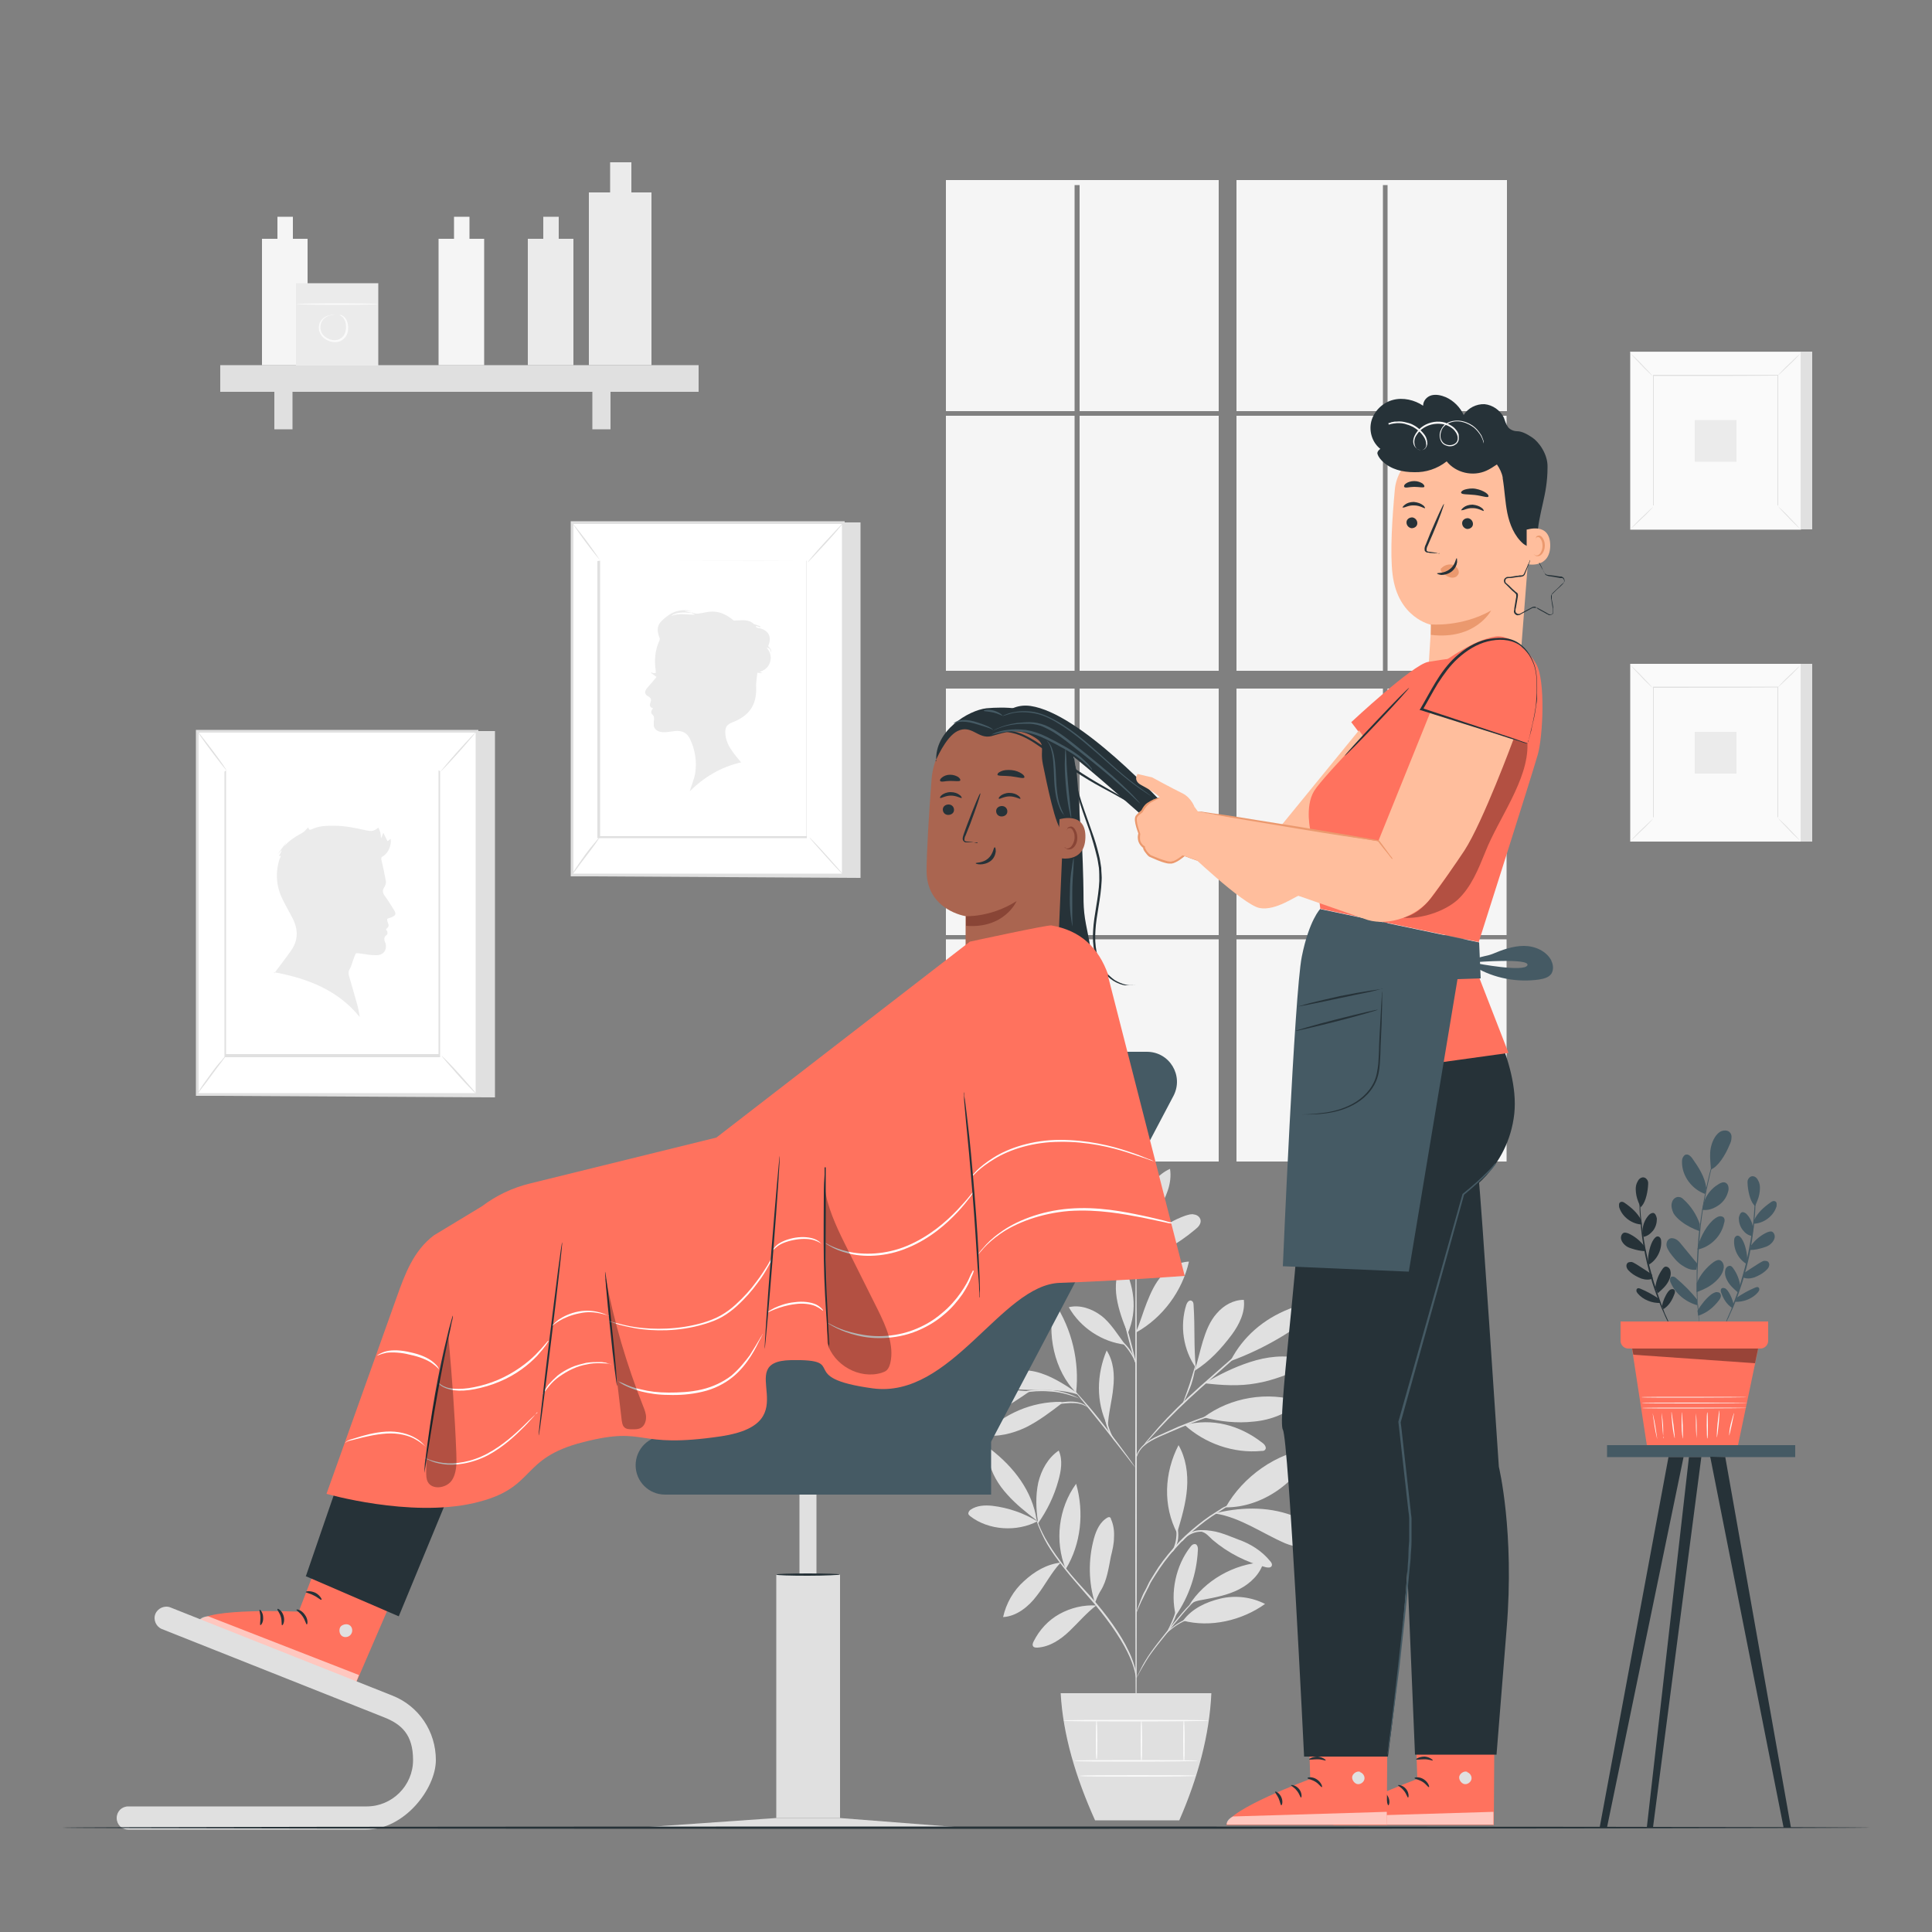 <svg width="500" height="500" fill="none" xmlns="http://www.w3.org/2000/svg"><rect width="100%" height="100%" fill="#808080" stroke="none"/><path d="M163.4 49.8V42h-5.5v7.8h-5.5v44.7h16.2V49.8h-5.2z" fill="#EBEBEB"/><path d="M180.8 94.5H57v6.9h123.8v-6.9z" fill="#E0E0E0"/><path d="M121.5 61.8v-5.7h-4v5.7h-4v32.7h11.8V61.8h-3.8z" fill="#F5F5F5"/><path d="M144.6 61.8v-5.7h-4v5.7h-4v32.7h11.8V61.8h-3.8z" fill="#EBEBEB"/><path d="M75.8 61.8v-5.7h-4v5.7h-4v32.7h11.8V61.8h-3.8z" fill="#F5F5F5"/><path d="M97.9 73.3H76.6v21.3h21.3V73.3z" fill="#EBEBEB"/><path d="M97.8 78.7c0 .1-4.7.2-10.5.2s-10.5-.1-10.5-.2 4.7-.2 10.5-.2 10.5.1 10.5.2zM88 81.5h.2c.1 0 .3.1.6.3.5.3 1 1 1.2 2 .2.9.2 2.2-.5 3.3-.4.5-.9 1-1.7 1.3-.7.2-1.5.2-2.2 0-1.5-.4-2.7-1.5-3-2.8-.3-1.3.2-2.6 1-3.2.8-.7 1.6-.8 2.1-.9.5 0 .8.1.8.1h-.8c-.5 0-1.2.3-1.9.9-.6.6-1.1 1.7-.8 2.9.2 1.2 1.3 2.1 2.6 2.5.7.2 1.3.2 1.9 0 .6-.2 1.1-.6 1.4-1 .7-1 .7-2.1.6-3-.1-.9-.5-1.5-.9-1.9-.4-.3-.7-.4-.7-.5h.1z" fill="#FAFAFA"/><path d="M75.7 101.4H71v9.7h4.7v-9.7zm82.3 0h-4.7v9.7h4.7v-9.7zm110.6 292.4c-3.6-2.2-7.6-3.6-11.8-4.1-1.9-.2-4-.1-5.6 1-.3.2-.6.6-.6 1 0 .3.3.5.5.7 4.8 3.7 12.1 4.1 17.4 1.3m-.2-.2c-2.7-2.1-5.4-4.2-7.6-6.7-2.3-2.5-4.1-5.5-4.8-8.8-.2-1-.3-2.2.4-3 6.1 4.7 10.9 10.9 12 18.5z" fill="#E0E0E0"/><path d="M268.6 393.7c-.5-3.3-.6-6.7.1-10 .8-3.3 2.5-6.4 5.3-8.3 1.1 2.5.6 5.3-.1 7.8-1.1 4-2.9 7.7-5.3 11.1m5.9 10.1c-3.6.4-6.8 2.3-9.5 4.8-2.7 2.4-4.6 5.7-5.4 9.3 3.5-.2 6.6-2.7 8.7-5.5 2.2-2.8 3.7-5.9 6.1-8.5m1.4 1.6c-2.9-7.2-1.9-15.8 2.7-22.1 2.1 7.3 1.3 15.6-2.7 22.1zm7.9 9.4c-3.3-.2-6.6.6-9.5 2.2-2.9 1.6-5.2 4.1-6.7 7.1-.2.4-.4.9-.1 1.3.2.3.7.3 1.1.3 3.2-.2 6-2.1 8.3-4.3 2.3-2.2 4.4-4.7 6.9-6.6zm-.3-.5c-1.7-5.4-1.8-11.3-.3-16.8.6-2.2 1.6-4.4 3.6-5.5.2 0 .4-.2.5 0 .2 0 .3.2.3.4.7 1.5.9 3.2.8 4.8 0 1.6-.4 3.3-.8 4.9-.6 3-1 6.2-2.6 8.8-.4.6-.7 1.3-1 1.9-.3.7-.3.9-.6 1.4m21 3.2c-1.5-5.9 0-13 3.8-17.8.3-.4.6-.7 1.1-.7.7 0 .9 1 .8 1.7-.3 6-2.3 11.9-5.7 16.8zm1.8 1.3c7.1 1.9 15.3 0 21.3-4.3-3.5-1.8-7.7-2.3-11.5-1.4-3.8.9-7.4 2.6-9.7 5.7m1.5-3.9c4-6.5 11.7-10.8 19.3-11.2-.9 3.1-3.4 5.5-6.3 7s-6.1 2.1-9.3 2.7c-1.2.2-2.9.5-3.7 1.5zm-3-19c1.1-3.7 2.2-7.4 2.5-11.3.3-3.9-.3-7.9-2.2-11.2-3.7 7.2-4.1 15.7-.3 22.9m12.5-6.8c4.4-7.9 13.3-14.3 22.3-15.2-3.5 8.7-13 15.3-22.3 15.2zm-2.7 1.6c6.5 1 12.1 5.1 18.1 7.7 1.3.5 2.7 1 4.1.8 1.4-.2 2.8-1.1 3.1-2.5.3-1.1-.3-2.4-1.1-3.2-.8-.8-1.9-1.4-3-1.8-6.6-2.8-13.7-2.8-20.7-1.2" fill="#E0E0E0"/><path d="M310.7 396.3c1.5.4 2 1.2 3.1 2.2 4 3.4 8.7 5.8 13.8 7.1.5.1 1.2.2 1.5-.3.2-.4 0-.9-.4-1.3-2.1-2.6-5.1-4.5-8.3-5.6-3.2-1.2-5.9-2.6-9.7-2.3m-4.2-27.4c5.3 4.9 12.8 7.5 20 6.8.3 0 .7 0 .9-.3.5-.5-.1-1.4-.7-1.8-5.9-4.6-13-6.5-20.2-4.6" fill="#E0E0E0"/><path d="M311.5 366.8c7-5.2 16.6-6.8 24.9-4.1-3.1 3.1-7.5 4.8-11.9 5.2-4.4.5-8.8 0-13-1.1zm-2-12.6c-.6-5.9-.2-10.5-.6-16.4 0-.5-.1-1-.6-1.2-.6-.2-1.1.5-1.3 1.1-1.7 5.4-.8 11.6 2.5 16.3" fill="#E0E0E0"/><path d="M309.1 354.8c4-2.5 6.9-5.7 9.7-9.4 1.9-2.6 3.5-5.8 3.1-9-2.7 0-5.2 1.4-7 3.5-1.8 2-2.8 4.6-3.6 7.2-.8 2.6-1.3 5.2-2.2 7.8m9.5-2.7c8.7-3.2 16.8-8 23.9-14.1-2.9-1.1-6.1-.5-9 .7-6.5 2.6-11.8 7.1-15 13.3m-6.7 5.9c4.4.5 8.9.8 13.3 0 4.3-.7 8.4-2.4 12.4-4.1.3-.1.7-.3.8-.6.2-.4 0-.8-.3-1.1-.3-.3-.7-.4-1.1-.5-4.4-1.2-9.1-.6-13.4.8-4.3 1.4-7.8 3.2-11.7 5.4m-25.2 11c-3-6.1-2.8-13.2-.2-19.4 1.8 2.8 2.1 6.3 1.7 9.7-.3 3.3-1.3 6.7-1.4 10.1m-12.1-6.5c-7.5-.1-15 3.1-20.1 8.6 3.7.6 7.6-.4 11-2 3.4-1.7 6.4-4 9.4-6.3m-8.4-3c-3.7-.3-7.2-.8-10.7.3-3.5 1.1-6.7 3.5-8.2 6.9 3.4.4 6.9-.5 10.1-1.9 3.1-1.4 6-3.4 8.9-5.4m11.9.3c-3.3-2.2-6.7-4.4-10.5-5.3-3.8-.9-8.3-.2-11 2.7 3.1 1.8 6.9 2 10.5 2 3.6 0 8 0 11.4 1.2" fill="#E0E0E0"/><path d="M278.5 360.4c-5.6-5.5-7.8-15.5-5.5-23.1 4.4 6.7 6.4 15.1 5.5 23.1zm15.5-15.7c1.1-2.5 1.8-5.1 2.8-7.6 1-2.5 2.1-5 3.9-7 1.8-2 4.3-3.5 7-3.6-1.7 7.6-6.8 14.5-13.6 18.3m-2.9 3.2c-1.8-2.4-3.8-5.7-6.2-7.5-2.4-1.8-5.5-2.9-8.4-2.2 3 5.3 8.6 9 14.6 9.7zm.6-3.1c-1.2-2.9-2.3-5.9-2.8-9-.5-3.1-.2-6.5 1.4-9.2 3.1 5.9 4.1 12.2 1.5 18.3m2.1-18.3c1.8-5.8 7.1-10.1 12.8-12.1.7-.2 1.5-.5 2.2-.3.8.1 1.5.6 1.7 1.4.2 1-.6 1.9-1.4 2.5-4.5 3.8-9.7 6.7-15.4 8.5m.2-4.7c.2-3.7.5-7.5 1.7-11.1 1.2-3.5 3.6-6.9 7-8.4.6 3.8-1.1 7.5-3.1 10.8-2 3.3-4.4 6.3-5.6 10m-.1 1.2c-1.5-4.2-1.6-9.6-4.1-13.3-1.8-2.6-4.6-4.3-6.1-7.1-1 2.6-.7 5.5.4 8s2.8 4.7 4.7 6.7c1.9 2 3.5 3.5 5.2 5.6" fill="#E0E0E0"/><path d="M294 449.3c-.1 0-.2-28.2-.2-63.1 0-34.9 0-63.1.2-63.1s.2 28.2.2 63.1c0 34.8 0 63.1-.2 63.1z" fill="#E0E0E0"/><path d="M318.7 364.6s-.4.2-1.1.4c-.8.3-1.7.6-2.9 1-2.5.8-5.9 2.1-9.5 3.6-3.6 1.6-7.1 2.8-9 4.5-1 .8-1.5 1.7-1.8 2.4-.3.7-.3 1.1-.4 1.1v-.3c0-.2 0-.5.2-.8.2-.7.8-1.7 1.8-2.6 1-.9 2.3-1.7 3.9-2.4s3.3-1.5 5.1-2.3c3.7-1.5 7.1-2.7 9.6-3.5 1.2-.4 2.3-.7 3-.9.7-.2 1.1-.3 1.1-.2z" fill="#E0E0E0"/><path d="M326.8 344.8s0 .1-.3.3l-.9.9c-.8.8-2 1.8-3.4 3.1-2.9 2.6-6.9 6.1-11.3 10-4.4 3.9-8.2 7.7-10.8 10.5-1.3 1.4-2.4 2.6-3.1 3.4-.3.4-.6.7-.8.9l-.3.3s0-.1.2-.4c.2-.2.4-.6.8-1 .7-.8 1.7-2 3-3.5 2.6-2.9 6.4-6.7 10.8-10.6 4.4-3.9 8.4-7.4 11.3-9.9 1.4-1.2 2.6-2.2 3.5-3 .4-.3.7-.6 1-.8.2-.2.3-.3.4-.3l-.1.1z" fill="#E0E0E0"/><path d="M306.2 363c-.1 0 .8-2.2 1.7-4.9.9-2.7 1.4-4.9 1.5-4.9.1 0-.2 2.3-1.1 5.1-.5 1.4-1 2.5-1.4 3.4-.4.8-.7 1.4-.7 1.3zm-12.1 17.1s-.3-.3-.7-.8c-.5-.6-1-1.3-1.7-2.2-1.5-1.9-3.5-4.5-5.7-7.3-2.3-2.8-4.3-5.4-5.8-7.2-.7-.9-1.3-1.6-1.8-2.2-.4-.5-.6-.8-.6-.8s.3.2.7.7c.5.5 1.1 1.2 1.9 2.1 1.6 1.8 3.7 4.3 5.9 7.2 2.3 2.9 4.2 5.5 5.6 7.4.7 1 1.3 1.8 1.6 2.3.4.6.6.9.5.9l.1-.1z" fill="#E0E0E0"/><path d="M288.7 373.2s-1.5-1.6-2.3-4.2c-.6-1.8-.6-3.5-.5-4.3h.2c0 .3-.1.5-.2.5v-.5h.2c0 .8.2 2.4.7 4.2.7 2.5 2 4.3 1.9 4.4v-.1zm-7-8.8s-.5-.5-1.6-.9-2.6-.5-4.4-.3c-1.7.1-3.3.4-4.4.7-1.1.3-1.8.5-1.8.4 0 0 .6-.4 1.7-.7 1.1-.3 2.7-.7 4.5-.8 1.8-.2 3.4 0 4.5.5s1.5 1.2 1.5 1.2v-.1zm-1.7-2.2s-.9-.4-2.4-.9-3.6-1.1-6.1-1.2c-2.4-.2-4.6 0-6.2.3-1.6.3-2.5.6-2.5.5l.6-.3c.4-.2 1-.3 1.8-.5 1.6-.4 3.8-.6 6.3-.4 2.5.2 4.6.8 6.1 1.4.7.3 1.3.6 1.7.8.4.2.6.3.6.4l.1-.1zm14-9c-.1 0-.9-2.7-1.8-6.1-.9-3.4-1.5-6.2-1.4-6.2.1 0 .9 2.7 1.8 6.1.9 3.4 1.5 6.2 1.4 6.2z" fill="#E0E0E0"/><path d="M294.1 353.2c-.1 0-.6-1.8-2-3.7-1.3-1.9-2.9-2.9-2.9-3 0 0 .5.1 1.1.6.6.4 1.4 1.2 2.1 2.2 1.4 2 1.7 3.9 1.6 3.9h.1zm-.1 81s-.1-.7-.4-1.9c-.3-1.2-.9-2.9-1.9-4.9-2-4-5.5-9-10-14.1-2.2-2.6-4.4-5-6.2-7.3-1.8-2.3-3.4-4.5-4.5-6.4-1.1-1.9-1.8-3.6-2.3-4.8-.2-.6-.4-1-.4-1.4 0-.3-.1-.5-.1-.5s.2.6.7 1.8c.5 1.2 1.2 2.8 2.4 4.7 1.1 1.9 2.7 4.1 4.5 6.4 1.8 2.3 4 4.7 6.3 7.2 4.5 5.1 8.1 10.2 10 14.3 1 2 1.5 3.8 1.8 5 .1.6.2 1.1.2 1.4v.5h-.1zm22.4-25.2s-.4.2-1.2.7c-.7.4-1.8 1.1-3 2-1.2.9-2.6 2.2-4 3.6-1.4 1.5-2.8 3.2-4.3 5-2.9 3.7-5.7 6.9-7.3 9.6-.8 1.3-1.4 2.4-1.8 3.1l-.6 1.2s0-.1.1-.3c0-.2.2-.5.4-.9.4-.8.9-1.9 1.7-3.2 1.6-2.7 4.3-6 7.3-9.7 1.5-1.8 2.9-3.6 4.4-5 1.4-1.5 2.8-2.7 4.1-3.6 1.3-.9 2.4-1.5 3.1-1.9.4-.2.7-.3.9-.4.2 0 .3-.1.3-.1l-.1-.1z" fill="#E0E0E0"/><path d="M316.8 417.2s-.9.2-2.5.4c-1.5.2-3.6.5-5.9 1.2-2.2.7-4 1.8-5.2 2.8-1.2.9-1.8 1.7-1.8 1.7s0-.2.4-.6c.3-.3.7-.8 1.3-1.3 1.2-1 3-2.2 5.3-2.9 2.3-.7 4.4-.9 6-1.1 1.5-.1 2.5-.1 2.5 0l-.1-.2zm-14.7 5c-.1 0 1-1.8 1.8-4.1s1-4.3 1.1-4.3v1.3c0 .8-.3 1.9-.7 3.1-.4 1.2-1 2.2-1.4 2.9-.4.7-.8 1.1-.8 1.1zm21.5-35.2s-.1 0-.4.2c-.3.1-.7.3-1.2.5s-1.1.5-1.8.9-1.5.7-2.4 1.2c-.4.2-.9.5-1.3.8-.5.3-.9.6-1.4.9-1 .6-2 1.3-3.1 2.1-2.1 1.6-4.3 3.4-6.4 5.6-2.1 2.2-3.9 4.4-5.4 6.6-.7 1.1-1.4 2.1-2 3.1-.3.5-.6 1-.8 1.5-.2.5-.5.9-.7 1.4-.5.9-.8 1.7-1.2 2.4-.3.7-.6 1.3-.8 1.8-.2.5-.4.9-.5 1.2-.1.3-.2.4-.2.4s0-.2.1-.4c.1-.3.2-.7.4-1.2s.4-1.2.7-1.9c.3-.7.6-1.6 1.1-2.4.2-.4.5-.9.7-1.4.2-.5.5-1 .8-1.5.6-1 1.3-2.1 2-3.2 1.5-2.2 3.3-4.4 5.4-6.6 2.1-2.2 4.3-4 6.4-5.6 1.1-.8 2.1-1.5 3.1-2.1.5-.3 1-.6 1.4-.9.5-.3.9-.5 1.4-.7.9-.5 1.7-.9 2.4-1.2.7-.3 1.3-.6 1.9-.8.5-.2.9-.3 1.2-.5.3-.1.4-.1.4-.1l.2-.1z" fill="#E0E0E0"/><path d="M305.9 398.9s.2-.7 1-1.4c.8-.8 2.2-1.5 3.9-1.5 1.7 0 3.1.4 4.1.8 1 .4 1.6.7 1.6.8 0 0-.6-.2-1.7-.5-1-.3-2.4-.7-4-.7s-2.9.7-3.7 1.3c-.8.7-1.1 1.3-1.2 1.2zm-2.6 2.7c-.1 0 .9-1.5 1.1-3.6.3-2.1-.4-3.7-.2-3.8 0 0 .3.4.5 1.1.2.7.3 1.7.2 2.8-.1 1.1-.5 2-.8 2.6-.3.6-.6.9-.7.9h-.1zm-28.8 36.6c.6 10.8 3.9 21.8 8.9 32.9h21.8c4.8-11 7.8-22 8.3-32.9h-39z" fill="#E0E0E0"/><path d="M310 455.7c0 .1-7.2.2-16 .2s-16 0-16-.2 7.2-.2 16-.2 16 0 16 .2zm-.5 3.9c0 .1-6.7.2-15 .2s-15 0-15-.2 6.7-.2 15-.2 15 0 15 .2zm-25.7-14.3c.1 0 .2 2.2.2 5s0 5-.2 5-.2-2.2-.2-5 0-5 .2-5z" fill="#FAFAFA"/><path d="M295.4 445.3c.1 0 .2 2.3.2 5.2 0 2.9 0 5.2-.2 5.2s-.2-2.3-.2-5.2c0-2.9 0-5.2.2-5.2zm11-.1c.1 0 .2 2.4.2 5.3s0 5.3-.2 5.3-.2-2.4-.2-5.3 0-5.3.2-5.3z" fill="#FAFAFA"/><path d="M312.8 445.3c0 .1-8.4.2-18.8.2s-18.8 0-18.8-.2 8.4-.2 18.8-.2 18.8 0 18.8.2z" fill="#FAFAFA"/><path d="M55.3 189.2h72.8V284l-72.4-.4-.4-94.4z" fill="#E0E0E0"/><path d="M51 283.3h72.4v-94H51v94z" fill="#fff"/><path d="M123.8 188.9v94.7H50.7v-94.7h73.1zm-.7 94v-93.3H51.4v93.3h71.7z" fill="#E0E0E0"/><path d="M113.9 199.4H58.5v73.7h55.4v-73.7z" fill="#fff"/><path d="M58.5 199.4V273l-.2-.2h55.4l-.2.2v-73.7l.2.2H59.3h54.6v74.1H58.1v-73.9l.4-.3z" fill="#E0E0E0"/><path d="M50.9 283.3s.3-.6 1-1.6c.6-1 1.6-2.3 2.6-3.7 1-1.4 2-2.7 2.8-3.5.7-.9 1.2-1.4 1.3-1.4 0 0-.4.6-1.1 1.5-.8 1-1.7 2.3-2.7 3.6-1 1.4-1.9 2.6-2.7 3.6-.7.9-1.1 1.5-1.2 1.4v.1zm.2-94.1s1.8 2.2 3.9 5c2.1 2.8 3.7 5.1 3.6 5.2 0 0-1.8-2.2-3.9-5-2.1-2.8-3.7-5.1-3.6-5.2zm62.8 10.6s2-2.5 4.6-5.4c2.6-2.9 4.8-5.2 4.9-5.2 0 0-2 2.5-4.6 5.4-2.6 2.9-4.8 5.2-4.9 5.2zm9.5 83.5s-2.2-2.1-4.7-4.9c-2.5-2.8-4.5-5.1-4.4-5.2 0 0 2.2 2.1 4.7 4.9 2.5 2.8 4.5 5.1 4.4 5.2z" fill="#E0E0E0"/><path d="M71 251.9c.5-.7.9-1.3 1.4-1.9 1.1-1.5 2.2-2.9 3.2-4.4 1.6-2.5 1.5-5.2.2-7.8-.8-1.6-1.7-3.1-2.5-4.7-1.7-3.3-2.1-6.7-1.1-10.3.1-.4.3-.8.5-1.3h-.5c.3-.5.5-.9.7-1.4h-.1l-.9.9c.7-1 1.5-2 2.2-3-.2.4-.4.7-.6 1.1 1.3-1.6 3-2.6 4.8-3.6.5-.3.9-.8 1.5-1.4.1.8.4.7.9.5 1.9-.9 3.8-.9 5.8-.9 2.8 0 5.6.6 8.3 1.2 1.4.3 2 .2 3.1-.7.5.8.7 1.8.7 2.8.2-.4.4-.9.6-1.5.4.8.7 1.5 1.1 2.2.3-.2.5-.4.8-.6.3 1.5-.6 3.7-2 4.5-.4.2-.5.4-.4.9.4 1.7.8 3.5 1.1 5.2.2.7 0 1.4-.4 2-.4.6-.4 1.2 0 1.9.9 1.2 1.7 2.5 2.5 3.8.7 1.1.6 1.5-.6 2-.4.2-1 .2-1.1.5-.1.3.2.8.3 1.2.2.6 0 .8-.6 1.4 0 .2.2.3.3.5.1.4.2.8-.3 1.1-.4.3-.5.7-.4 1.2 0 .3.2.6.3.9.4 1.8-.7 3.1-2.6 3-1.3 0-2.5-.2-3.7-.4-1.7-.2-1.3-.3-1.9 1.1-.4 1-.6 2.1-1.2 3.1-.3.4-.2 1.3 0 1.8l1.8 6.3c.4 1.3.7 2.7.9 4.1-5.7-7-13.5-10-22.2-11.6l.1.3z" fill="#EBEBEB"/><path d="M152.1 135.2h70.6v92l-70.1-.4-.5-91.6z" fill="#E0E0E0"/><path d="M148.1 226.5h70.2v-91.2h-70.2v91.2z" fill="#fff"/><path d="M218.6 134.9v91.9h-70.9v-91.9h70.9zm-.7 91.2v-90.5h-69.5v90.5h69.5z" fill="#E0E0E0"/><path d="M209.1 145.1h-53.8v71.5h53.8v-71.5z" fill="#fff"/><path d="M155.3 145.1v71.5l-.2-.2h53.8l-.2.2v-71.5h.1c-16.2.1-29.7 0-39 0H155h53.8v71.8h-54.2v-71.7l.7-.1z" fill="#E0E0E0"/><path d="M147.9 226.5s.3-.6.9-1.5c.6-.9 1.5-2.2 2.5-3.6s2-2.6 2.7-3.4c.7-.9 1.2-1.4 1.2-1.3l-1 1.5c-.7 1-1.6 2.2-2.6 3.5-1 1.3-1.9 2.5-2.6 3.5-.7.9-1.1 1.4-1.2 1.4l.1-.1zm.1-91.3s1.8 2.1 3.8 4.8c2 2.7 3.5 5 3.5 5s-1.8-2.1-3.8-4.8c-2-2.7-3.5-5-3.5-5zm61 10.3s1.9-2.4 4.5-5.2c2.6-2.8 4.7-5.1 4.8-5 0 0-1.9 2.4-4.5 5.2-2.6 2.8-4.7 5.1-4.8 5zm9.3 81s-2.1-2.1-4.5-4.8c-2.4-2.7-4.4-4.9-4.3-5 0 0 2.1 2.1 4.5 4.8 2.4 2.7 4.4 4.9 4.3 5z" fill="#E0E0E0"/><path d="M179.1 158.5c1.1.6 2.2.2 3.3 0 2.8-.6 5 0 7.5 2.1 1.9 0 3.7-.5 5.2.9.1.1.4.1.6.2.4.1.7.3 1.1.4v.2c-.4 0-.7-.2-1.1-.3 0 0 0 .1-.1.2.2.1.3.3.5.3 2.7.4 3.8 2.2 2.7 4.7.4.5 1 .9.7 1.7 0-.6-.2-1.2-1.1-1.3 1 1.2 1.3 2.4.9 3.7-.4 1.4-1.4 2.2-2.8 2.6.3 0 .6.2.8.3-.4 0-.8 0-1.3-.1-.1 1.3-.4 2.6-.3 3.9.1 4.5-1.8 7.3-6.3 9-1.2.5-1.7 1.1-1.7 2.5 0 1.7.7 3.3 1.6 4.6.7 1.1 1.6 2.1 2.5 3.2-5.3 1.2-9.7 3.9-13.3 7.5.4-1.4 1.1-3 1.4-4.6.5-3.1 0-6.1-1.3-8.9-.8-1.7-2.1-2.3-4-2.1-.9.1-1.8.3-2.7.3-1.4 0-2.4-.5-2.7-1.6v-1.2c.1-.7.2-1.3-.4-1.8-.5-.5-.2-1.1.2-1.6-1-.3-.9-.9-.6-1.7.2-.6 0-1-.5-1.3-1.2-.6-1.2-1.4-.3-2.4.8-.9 1.6-1.8 2.3-2.7-.5-.4-.9-.7-1.4-1 0 0 0-.1.1-.2.1 0 .3.2.4.2h.7v-.6c-.4-2.7-.2-5.4 1-7.9 0-.2.1-.4 0-.6-1.2-3 0-4.1 1.8-5.5 1.8-1.5 4-2 6.4-1.5h-1.6v.1c.6.1 1.2.3 1.8.4-.6 0-1.2 0-1.9-.1-1.3 0-2.7.2-3.5.9 2.1-.8 4.1-.3 6.2-.3-.4-.2-.7-.4-.9-.5l.1-.1z" fill="#EBEBEB"/><path d="M469 91h-44.1v46H469V91z" fill="#E0E0E0"/><path d="M466 91h-44.1v46H466V91z" fill="#FAFAFA"/><path d="M466.1 137.1h-44.2v-46h44.2v46zm-44.2-.1H466V91h-44.1v46z" fill="#E0E0E0"/><path d="M460.2 97.2h-32.3v33.6h32.3V97.2z" fill="#FAFAFA"/><path d="M427.9 131.1s-.3.4-.8.9-1.2 1.3-2.1 2.1c-.8.8-1.6 1.5-2.1 2-.6.5-.9.8-.9.8s.3-.4.8-.9 1.2-1.3 2.1-2.1c.8-.8 1.6-1.5 2.1-2 .6-.5.9-.8.9-.8zm32.2-.1s.4.3.9.8 1.3 1.2 2.1 2.1c.8.8 1.5 1.6 2 2.1.5.6.8.9.8.9s-.4-.3-.9-.8-1.3-1.2-2.1-2.1c-.8-.8-1.5-1.6-2-2.1-.5-.6-.8-.9-.8-.9zm-.1-33.7s.3-.4.8-.9 1.2-1.3 2.1-2.1c.8-.8 1.6-1.5 2.1-2 .6-.5.9-.8.9-.8s-.3.4-.8.9-1.2 1.3-2.1 2.1c-.8.8-1.6 1.5-2.1 2-.6.5-.9.8-.9.8zm-32.2.1s-.4-.3-.9-.8-1.3-1.2-2.1-2.1c-.8-.8-1.5-1.6-2-2.1-.5-.6-.8-.9-.8-.9s.4.3.9.8 1.3 1.2 2.1 2.1c.8.8 1.5 1.6 2 2.1.5.6.8.9.8.9z" fill="#E0E0E0"/><path d="M460 130.9V97.2h.1c-9.4.1-20.4.1-32.2.1h.1v33.5h-.1 32-32.1V97.1c0-.1.1-.1.1-.1h32.3v33.7l-.2.2z" fill="#E0E0E0"/><path d="M449.4 108.7h-10.8v10.8h10.8v-10.8z" fill="#EBEBEB"/><path d="M469 171.8h-44.1v46H469v-46z" fill="#E0E0E0"/><path d="M466 171.8h-44.1v46H466v-46z" fill="#FAFAFA"/><path d="M466.1 217.8h-44.2v-46h44.2v46zm-44.2 0H466v-46h-44.1v46z" fill="#E0E0E0"/><path d="M460.2 178h-32.3v33.6h32.3V178z" fill="#FAFAFA"/><path d="M427.9 211.8s-.3.4-.8.9-1.2 1.3-2.1 2.1c-.8.8-1.6 1.5-2.1 2-.6.5-.9.8-.9.8s.3-.4.8-.9 1.2-1.3 2.1-2.1c.8-.8 1.6-1.5 2.1-2 .6-.5.9-.8.9-.8zm32.2-.1s.4.3.9.8 1.3 1.2 2.1 2.1c.8.8 1.5 1.6 2 2.1.5.6.8.9.8.9s-.4-.3-.9-.8-1.3-1.2-2.1-2.1c-.8-.8-1.5-1.6-2-2.1-.5-.6-.8-.9-.8-.9zM460 178s.3-.4.8-.9 1.2-1.3 2.1-2.1c.8-.8 1.6-1.5 2.1-2 .6-.5.9-.8.9-.8s-.3.4-.8.9-1.2 1.3-2.1 2.1c-.8.8-1.6 1.5-2.1 2-.6.5-.9.8-.9.8zm-32.2.1s-.4-.3-.9-.8-1.3-1.2-2.1-2.1c-.8-.8-1.5-1.6-2-2.1-.5-.6-.8-.9-.8-.9s.4.3.9.8 1.3 1.2 2.1 2.1c.8.8 1.5 1.6 2 2.1.5.6.8.9.8.9z" fill="#E0E0E0"/><path d="M460 211.6v-33.7h.1c-9.4.1-20.4.1-32.2.1h.1v33.5h-.1 32-32.1v-33.7c0-.1.1-.1.1-.1h32.3v33.7l-.2.2z" fill="#E0E0E0"/><path d="M449.4 189.4h-10.8v10.8h10.8v-10.8z" fill="#EBEBEB"/><path d="M278.1 107.6h-33.3v66h33.3v-66zm37.3 0h-36v66h36v-66zm0 70.6h-36V242h36v-63.8zm4.6-71.8h37.9V47.9h1.2v58.5H390V46.6h-70v59.8zm69.9 1.2h-30.8v66h30.8v-66zm0 70.6h-30.8V242h30.8v-63.8zm-111.8 0h-33.3V242h33.3v-63.8zm79.8 0H320V242h37.9v-63.8zm-79.8 64.9h-33.3v57.5h33.3v-57.5zm111.8 0h-30.8v57.5h30.8v-57.5zM278.1 106.4V47.9h1.3v58.5h36V46.6h-70.6v59.8h33.3zm79.8 136.7H320v57.5h37.9v-57.5zm-42.5 0h-36v57.5h36v-57.5zm42.5-135.5H320v66h37.9v-66z" fill="#F5F5F5"/><path d="M464.6 374h-48.7v3.1h48.7V374z" fill="#455A64"/><path d="M435.7 377.1l-19.8 95.8H414l17.8-95.8h3.9zm6.9-.1l19 96h1.9l-17-95.9-3.9-.1zm-5.5.1l-10.9 95.8h1.6l12.5-95.8h-3.2z" fill="#263238"/><path d="M422.1 347.3l4.1 26.7h23.6l5.5-26.3-33.2-.4z" fill="#FF725E"/><path d="M452 364.4s-6.1.1-13.5.1-13.5 0-13.5-.1 6.1-.1 13.5-.1 13.5 0 13.5.1zm.1-1.3s-6.1.1-13.6.1-13.6 0-13.6-.1 6.1-.1 13.6-.1 13.6 0 13.6.1zm-.1-1.5s-6.1.1-13.6.1-13.6 0-13.6-.1 6.1-.1 13.6-.1 13.6 0 13.6.1zm-23.1 10.9s-.4-1.5-.7-3.4c-.3-1.9-.5-3.4-.5-3.4s.4 1.5.7 3.4c.3 1.9.5 3.4.5 3.4zm1.6-.3s-.2-1.5-.3-3.3c-.1-1.8-.2-3.3-.2-3.3s.3 1.5.4 3.3c.1 1.8 0 3.3 0 3.3h.1zm2.9 0s-.4-1.5-.6-3.4c-.2-1.9-.3-3.4-.2-3.4 0 0 .2 1.5.5 3.4.2 1.9.4 3.4.3 3.4zm2.1.1s-.3-1.5-.3-3.4 0-3.4.1-3.4c0 0 .1 1.5.2 3.4 0 1.9.1 3.4 0 3.4zm3.6-.1s-.2-1.5-.2-3.2v-3.3s.2 1.5.2 3.2v3.3zm2.7.1s-.1-1.5-.1-3.4 0-3.4.2-3.4c0 0 .1 1.5.1 3.4s0 3.4-.2 3.4zm2.5-.3s0-1.6.2-3.5.4-3.5.5-3.5c0 0 0 1.6-.2 3.5s-.4 3.5-.5 3.5zm3.2-.4s0-1.4.4-3 .8-2.9.9-2.9c0 0-.3 1.3-.6 2.9-.4 1.6-.6 2.9-.7 2.9v.1z" fill="#FAFAFA"/><path d="M445.2 294.6v.1c0 .1 0 .2-.1.4-.1.4-.3.8-.4 1.4-.2.6-.4 1.4-.7 2.3-.3.9-.6 1.9-.9 3-.3 1.1-.6 2.4-.9 3.7-.3 1.3-.6 2.8-.9 4.3-.6 3-1.1 6.4-1.4 10-.3 3.6-.5 7-.6 10.1v4.4c0 1.4 0 2.7.2 3.8 0 1.2.2 2.2.2 3.2 0 .9.2 1.7.2 2.4 0 .6.1 1.1.2 1.5 0-.4-.1-.9-.2-1.5 0-.7-.2-1.4-.3-2.4 0-.9-.2-2-.3-3.2 0-1.2-.2-2.5-.2-3.8v-4.4c0-3.1.2-6.5.5-10.1.4-3.6.9-6.9 1.5-10 .3-1.5.6-3 .9-4.3.3-1.3.6-2.6 1-3.7.3-1.1.6-2.1.9-3 .3-.9.5-1.7.7-2.3.2-.6.4-1.1.5-1.4 0-.1 0-.3.1-.4v-.1z" fill="#455A64"/><path d="M441 311.1c.6-1.9 2-3.6 3.7-4.6.6-.4 1.3-.7 1.9-.4.8.4.9 1.6.6 2.4-.4 1.5-1.4 2.8-2.7 3.6-1.3.8-2.5 1.2-4 1m-1 9.2c.6-2.3 2.4-5.6 4.4-7 .3-.2.6-.4 1-.5.4-.1.8 0 1.1.2.4.4.4 1 .2 1.5-.7 3.4-3.5 6.2-6.9 6.9m-.2 8.7c.9-2.2 2.5-4.1 4.4-5.5.5-.3 1-.6 1.5-.5.8.2 1.2 1.2 1.1 2-.2 1.7-1.5 3.1-2.9 4.2-1.5 1.2-4.1 2.1-4.1 2.1m.2 4.8c1-1.6 2.2-3.2 3.7-4.3.3-.2.7-.4 1.1-.5.4 0 .9 0 1.1.4.4.6 0 1.3-.4 1.8-1.4 1.8-3.1 3.2-5.3 3.9m-.3-4.2c-1.6-2-3.4-3.8-5.4-5.5-.3-.3-.7-.5-1.1-.4-.3 0-.5.4-.5.7 0 .3 0 .6.2.9 1.2 2.8 3.9 5 6.9 5.8m0-10.7l-4.2-5.1c-.4-.5-.8-1-1.4-1.3-.6-.3-1.3-.4-1.8 0s-.7 1.1-.6 1.7c.1.6.5 1.2.8 1.7.9 1.2 1.8 2.4 3.1 3.3 1.2.8 2.4 1.4 3.8 1.2m.9-11.8c-.8-2.4-2.3-4.7-4.2-6.4-.3-.3-.7-.6-1.1-.6-.8-.2-1.7.5-1.9 1.4-.3.9 0 1.9.4 2.8.5.8 1.2 1.5 2 2.1 1.4 1.1 3 1.9 4.7 2.5m1.8-11.1c-.4-3-2-5.4-3.7-7.8-.4-.5-.9-1-1.5-.9-.4 0-.7.4-.9.8-.2.4-.2.8-.2 1.2 0 3.6 2.6 7 6 8.2m1.5-6.2c-.1-1.5-.3-3.1-.2-4.6.1-1.5.6-3.1 1.5-4.3.4-.5.9-1 1.5-1.2.6-.2 1.4-.2 1.9.2s.7 1 .6 1.6c0 .6-.2 1.2-.5 1.8-1.1 2.7-3 5.7-4.9 6.4" fill="#455A64"/><path d="M424.5 306.3v5.5c0 1.7.2 3.7.5 5.9s.6 4.6 1.2 7.1c.5 2.5 1.2 4.8 1.8 7 .7 2.1 1.3 4 1.9 5.6.3.8.6 1.5.8 2.1.2.6.5 1.1.7 1.6.2.4.3.7.4 1 0 .2.1.4.1.4s0-.1-.2-.3l-.5-1c-.2-.4-.4-.9-.7-1.6-.3-.6-.6-1.3-.9-2.1-.6-1.6-1.3-3.4-2-5.6-.6-2.1-1.3-4.5-1.8-7s-.9-4.9-1.1-7.1c-.2-2.2-.4-4.2-.4-5.9v-5.5l.2-.1z" fill="#263238"/><path d="M425.1 318.5c0-1.4.6-2.9 1.5-3.9.3-.4.8-.7 1.2-.7.6 0 .9.9 1 1.5 0 1.1-.3 2.2-1 3.1-.7.8-1.4 1.4-2.5 1.6m1.2 6.3c0-1.7.5-4.3 1.5-5.7.2-.2.3-.4.6-.6.2-.1.5-.2.8 0 .3.2.5.6.5 1 .2 2.4-1.1 5-3.2 6.2m1.7 5.9c.2-1.7.8-3.3 1.8-4.7.2-.3.5-.7.9-.7.6 0 1.1.5 1.2 1.1.3 1.2-.3 2.5-1 3.5-.8 1.1-2.3 2.3-2.3 2.3m1.1 3.3c.3-1.3.8-2.6 1.6-3.7.2-.2.4-.5.7-.6.3-.1.6-.1.8 0 .4.3.3.9.1 1.3-.6 1.6-1.4 2.9-2.8 3.8m-1.2-2.7c-1.5-1-3.1-1.9-4.8-2.6-.3-.1-.6-.2-.8 0-.2.1-.2.4-.2.6 0 .2.2.4.3.6 1.4 1.7 3.8 2.6 5.9 2.5m-2.2-7.4c-1.3-.9-2.6-1.7-4-2.6-.4-.2-.8-.5-1.2-.6-.4 0-1 0-1.2.4-.3.4-.2.9 0 1.3s.6.7.9 1c.8.7 1.8 1.2 2.8 1.6 1 .3 1.9.4 2.9 0m-2.1-8.3c-1.1-1.5-2.6-2.7-4.2-3.4-.3-.1-.6-.2-.9-.2-.6 0-1 .7-1 1.3 0 .7.4 1.3.9 1.8s1.1.8 1.8 1c1.2.4 2.5.7 3.7.7m-1.1-7.9c-.9-1.9-2.5-3.3-4.2-4.5-.4-.3-.8-.5-1.2-.3-.3.1-.4.4-.4.7 0 .3 0 .6.1.8.8 2.4 3.3 4.2 5.8 4.3m-.3-4.4c-.4-1-.9-2-1.1-3.1-.2-1.1-.3-2.2.1-3.2.2-.4.4-.9.8-1.2.4-.3.9-.4 1.3-.2s.7.6.8 1c.1.4 0 .9 0 1.3-.2 2.1-.8 4.5-2 5.4" fill="#263238"/><path d="M454.3 306.1v5.5c0 1.7-.2 3.7-.4 5.9-.3 2.2-.6 4.6-1.1 7.1-.5 2.5-1.2 4.9-1.8 7-.7 2.1-1.3 4-2 5.6-.3.8-.6 1.5-.9 2.1-.3.6-.5 1.1-.7 1.6-.2.4-.4.7-.5 1-.1.2-.2.3-.2.3s0-.1.1-.4c.1-.3.2-.6.4-1s.4-1 .7-1.6c.2-.6.5-1.3.8-2.1.6-1.6 1.3-3.4 1.9-5.6.6-2.1 1.3-4.5 1.8-7s.9-4.9 1.2-7.1c.3-2.2.4-4.2.5-5.9V306l.2.1z" fill="#455A64"/><path d="M453.7 318.3c0-1.4-.6-2.9-1.5-3.9-.3-.4-.8-.7-1.2-.7-.6 0-.9.9-1 1.5 0 1.1.3 2.2 1 3.1.7.9 1.4 1.4 2.5 1.6m-1.3 6.3c0-1.7-.5-4.3-1.5-5.7-.2-.2-.3-.4-.6-.6-.2-.1-.5-.2-.8 0-.3.2-.5.6-.5 1-.2 2.4 1.1 5 3.2 6.2m-1.6 5.9c-.2-1.7-.8-3.3-1.8-4.7-.2-.3-.5-.7-.9-.7-.6 0-1.1.5-1.2 1.1-.3 1.2.3 2.5 1 3.5.8 1.1 2.3 2.3 2.3 2.3m-1.1 3.2c-.3-1.3-.8-2.6-1.6-3.7-.2-.2-.4-.5-.7-.6-.3-.1-.6-.1-.8 0-.4.3-.3.9-.1 1.3.6 1.6 1.4 2.9 2.8 3.8m1.2-2.7c1.5-1 3.1-1.9 4.8-2.6.3-.1.6-.2.8 0 .2.1.2.4.2.6 0 .2-.2.4-.3.6-1.4 1.7-3.8 2.6-5.9 2.5m2.2-7.4c1.3-.9 2.6-1.7 4-2.6.4-.2.8-.5 1.2-.6.4 0 1 0 1.2.4.3.4.2.9 0 1.3s-.6.7-.9 1c-.8.7-1.8 1.2-2.8 1.6-1 .3-1.9.4-2.9 0m2.1-8.3c1.1-1.5 2.6-2.7 4.2-3.4.3-.1.6-.2.9-.2.6 0 1 .7 1 1.3 0 .7-.4 1.3-.9 1.8s-1.1.8-1.8 1c-1.2.4-2.5.7-3.7.7m1.1-7.8c.9-1.9 2.5-3.3 4.2-4.5.4-.3.8-.5 1.2-.3.3.1.4.4.4.7 0 .3 0 .6-.1.8-.8 2.4-3.3 4.2-5.8 4.3m.3-4.5c.4-1 .9-2 1.1-3.1.2-1.1.3-2.2-.1-3.2-.2-.4-.4-.9-.8-1.2-.4-.3-.9-.4-1.3-.2s-.7.6-.8 1c-.1.4 0 .9 0 1.3.2 2.1.8 4.5 2 5.4" fill="#455A64"/><path d="M419.4 342v5c0 1.1.9 2 2 2h34.2c1.1 0 2-.9 2-2v-5h-38.2z" fill="#FF725E"/><path d="M422.4 349l.3 1.6 31.5 2.2.8-3.8h-32.6z" fill="#000" opacity=".4"/><path d="M85.4 396.1l-8.1 21s-24.1-1.1-25.9 2.6l40.2 17.1 13.9-32.2-20.1-8.5z" fill="#FF725E"/><path d="M90.5 420.6c.7.5.9 1.6.3 2.4-.5.7-1.6.9-2.3.4-.7-.5-.9-1.8-.3-2.5.6-.6 1.9-.8 2.5-.1" fill="#E0E0E0"/><path d="M91.6 436.8l1.3-3.3-39-15.2s-2.1 0-2.5 1.4l40.2 17.1z" fill="#fff" opacity=".6"/><path d="M76.7 416.6c0 .2.9.7 1.6 1.7.7 1 .9 2.1 1.1 2.1.2 0 .4-1.3-.5-2.5-.9-1.3-2.1-1.5-2.2-1.3zm-4.9-.1c-.1.2.6.9.9 2 .3 1.1.1 2.1.3 2.1.2.1.8-1 .4-2.4s-1.5-2-1.6-1.8v.1zm-4.5 4.1c.2.1.9-.7.8-2 0-1.3-.8-2.1-.9-2-.2.1.2.9.2 2s-.2 1.9 0 2h-.1zm11.8-8.6c0 .2 1 .3 2.1.9 1.1.5 1.8 1.3 2 1.1.2 0-.4-1.2-1.6-1.8-1.3-.6-2.5-.4-2.4-.2h-.1zm0-4.1l24.1 10.4 26.2-63.4 73.4 12.6 8.5-31.8-82.1-14.3s-19-.8-21.3 4.3c-2.3 5.1-28.7 82.1-28.7 82.1l-.1.1zm214.6-153s-.2 0-.7.1h-1.9c-1.7-.3-4.1-1.4-5.9-4-1.8-2.5-2.6-6.3-2.3-10.2.2-4 1.4-8.3 1.6-12.8 0-1.1 0-2.3-.1-3.4-.2-1.1-.3-2.2-.6-3.2-.5-2.1-1.1-4.1-1.7-6-1.3-3.7-2.6-7.1-3.3-10-.8-2.9-1-5.4-.9-7.1 0-.8.1-1.5.1-1.9 0-.4 0-.7.1-.7v.7c0 .4-.1 1.1 0 1.9 0 1.7.3 4.1 1.1 7 .8 2.9 2.1 6.2 3.4 10 .7 1.9 1.3 3.9 1.8 6 .3 1.1.4 2.2.6 3.3 0 1.1.2 2.3.1 3.4-.2 4.6-1.4 8.9-1.6 12.8-.3 3.9.4 7.6 2.1 10 .8 1.2 1.9 2.1 2.8 2.8 1 .6 2 1 2.8 1.2 1.6.4 2.6 0 2.6.1h-.1z" fill="#263238"/><path d="M277.1 196.9c1.2.6 1.5 2.2 1.6 3.6.7 7.7.4 8.4 1.2 16 .2 2.3.5 11.8.5 14.1 0 1.9 0 3.7.2 5.6.4 3.9 1.7 7.8 1.8 11.7v.6c-.1.3-.4.4-.7.5-1.4.6-3.1.8-4.6.5-.6-.1-1.2-.3-1.7-.6-1.4-1-1.6-3.1-1.6-4.8 0-14.4-1-28.8-1.9-43.2" fill="#263238"/><path d="M241.1 201.6c.8-9.7 8.9-17.3 18.6-17.3h1c10.5.6 15.8 9.8 14.9 20.2l-1.8 41.9-23.9 9.4v-18.7s-10-1.5-10.1-11.6c0-4.9.6-14.9 1.3-23.9z" fill="#AA6550"/><path d="M249.9 237.1s6.4.4 13.2-3.9c0 0-3.1 7.2-13.1 6.4v-2.5h-.1z" fill="#894536"/><path d="M244 209.5c0 .8.6 1.4 1.4 1.4.8 0 1.5-.5 1.5-1.3s-.6-1.4-1.4-1.4c-.8 0-1.5.5-1.5 1.3zm-.7-3c.2.2 1.3-.6 2.8-.6 1.5 0 2.7.8 2.8.6 0 0 0-.4-.6-.8-.5-.4-1.3-.7-2.3-.7-1 0-1.8.4-2.2.7-.5.4-.6.7-.5.8zm14.5 3.4c0 .8.6 1.4 1.4 1.4.8 0 1.5-.5 1.5-1.3s-.6-1.4-1.4-1.4c-.8 0-1.5.5-1.5 1.3zm.7-3.2c.2.2 1.3-.6 2.8-.6 1.5 0 2.7.8 2.8.6 0 0 0-.4-.6-.8-.5-.4-1.3-.7-2.3-.7-1 0-1.8.4-2.2.7-.5.4-.6.7-.5.8zm-5.6 11.5s-1-.3-2.5-.4c-.4 0-.8-.1-.8-.4 0-.3 0-.7.3-1.2l1.2-3c1.6-4.3 2.8-7.8 2.6-7.9-.2 0-1.6 3.4-3.2 7.6-.4 1.1-.8 2.1-1.1 3-.1.4-.4 1-.2 1.5.1.3.4.5.6.6h3.2l-.1.2zm4.5 1.1c-.3 0-.3 1.7-1.7 2.9s-3.2 1-3.2 1.2c0 .1.4.3 1.2.3.7 0 1.8-.2 2.7-.9.9-.7 1.2-1.7 1.3-2.4 0-.7-.1-1.1-.2-1.1h-.1zm.7-18.8c.2.4 1.7.2 3.5.4s3.3.7 3.5.3c.1-.2-.1-.6-.7-1s-1.5-.8-2.6-.9c-1.1-.1-2.1 0-2.7.3-.7.3-1 .6-.9.8l-.1.1zm-14.8 1.6c.3.4 1.3 0 2.6 0s2.4.2 2.6-.1c.1-.2 0-.5-.5-.9-.5-.3-1.2-.6-2.1-.6-.9 0-1.6.3-2.1.7-.5.4-.6.7-.5.9z" fill="#263238"/><path d="M242.1 197s2.6-6.3 5.7-7.8c3.7-1.8 5.3 2.2 8.8 1.3 3.5-1 6.7-2.2 10.6 0 3.9 2.2 1.8 2.9 2.7 7.3.9 4.4 3.4 16.8 4.9 16.9.9 0 2.3-5.5 3.1-9.4.8-3.7.7-7.6-.5-11.2-1-3.1-2.7-5.2-5.8-7.5-4.9-3.7-11.7-3.7-16.3-3.3-4.6.5-13.5 5.8-13 13.7h-.2z" fill="#263238"/><path d="M274.2 212c.2 0 6.9-2.1 6.7 4.8-.2 6.9-7.1 5.3-7.1 5.1 0-.2.4-9.9.4-9.9z" fill="#AA6550"/><path d="M275.4 219.3s.1 0 .3.2c.2 0 .5.2.9 0 .7-.2 1.4-1.4 1.5-2.6 0-.6 0-1.2-.3-1.7-.2-.5-.5-.9-.9-.9s-.6.1-.7.3v.3s-.1-.1 0-.4c0-.1.1-.3.3-.4.2-.1.4-.2.7-.2.5 0 1 .6 1.2 1.1.3.6.4 1.2.4 1.9 0 1.4-.8 2.7-1.8 2.9-.5.1-.9 0-1.1-.2-.2-.2-.2-.3-.2-.3h-.3z" fill="#894536"/><path d="M256.8 189.3s2.6-7.6 9.9-6.6c12.9 1.9 33.4 24.4 36.7 27.8 3.3 3.4 0 7.6-4.2 3.8s-18-16-22.2-19.1c-4.2-3.1-16.7-9.2-20.2-6v.1z" fill="#263238"/><path d="M295.3 209.6l-1.5-.9c-.9-.6-2.3-1.4-4.1-2.4-1.7-1-3.9-2.1-6.2-3.4-2.3-1.3-4.8-2.9-7.3-4.6-2.5-1.7-4.9-3.5-7-5-2.1-1.5-4.2-2.7-6.1-3.3-1.9-.6-3.5-.7-4.6-.7-1.1 0-1.7.3-1.7.2 0 0 .1 0 .4-.2.3 0 .7-.2 1.3-.3 1.1-.1 2.8 0 4.7.5 2 .6 4.1 1.8 6.3 3.3 2.2 1.5 4.5 3.3 7 5 2.5 1.7 5 3.3 7.2 4.6 2.3 1.3 4.3 2.5 6.1 3.5 1.7 1 3.1 1.9 4 2.6.5.3.8.6 1 .8l.3.3h.2z" fill="#263238"/><path d="M295 207.9s-.5-.4-1.3-1.2c-.8-.8-2.1-2-3.6-3.3-3.1-2.8-7.5-6.4-12.5-10.3-2.5-2-4.9-3.8-7.4-4.9-1.2-.6-2.5-.8-3.7-.9-1.2 0-2.3 0-3.4.1-2 .2-3.7.7-4.7 1.1-1.1.4-1.6.8-1.6.8s.1-.1.4-.3c.3-.2.6-.4 1.2-.6 1.1-.5 2.7-1 4.8-1.3 1-.1 2.2-.2 3.4-.2 1.2 0 2.6.3 3.9.8 2.6 1.1 5 2.9 7.5 4.9 4.9 3.9 9.4 7.6 12.4 10.5 1.5 1.4 2.7 2.6 3.5 3.5.4.4.7.8.9 1 .2.2.3.4.3.4l-.1-.1z" fill="#455A64"/><path d="M298.9 207s-.4-.5-1.4-1.2c-1-.7-2.5-1.6-4.2-2.9-1.7-1.3-3.7-2.9-5.8-4.8-2.1-1.9-4.4-3.9-6.9-6s-5-3.9-7.4-5.3c-1.2-.7-2.4-1.3-3.6-1.7-1.2-.4-2.3-.6-3.4-.7-2.1-.2-3.8 0-5 .4-1.1.3-1.8.6-1.8.5 0 0 .1 0 .4-.2.3-.1.7-.3 1.3-.5 1.1-.3 2.9-.7 5-.5 1.1 0 2.3.3 3.5.7 1.2.4 2.4 1 3.7 1.7 2.5 1.4 5 3.2 7.5 5.3 2.5 2.1 4.8 4.2 6.9 6.1 2.1 1.9 4 3.5 5.7 4.8 1.7 1.3 3.1 2.2 4.1 3 .5.4.8.7 1 1 .2.2.3.4.3.4l.1-.1z" fill="#455A64"/><path d="M282.7 199.4s-1-1.3-3.1-2.9c-2-1.6-5.3-3.4-8.9-5.2-1.8-.9-3.6-1.5-5.3-1.8-1.7-.3-3.3-.3-4.6-.2-2.6.3-4.1.9-4.2.8 0 0 .4-.2 1.1-.5.7-.2 1.7-.6 3.1-.7 1.3-.2 2.9-.2 4.7 0 1.8.3 3.6.9 5.4 1.8 3.6 1.8 6.9 3.6 8.9 5.3 1 .9 1.8 1.7 2.2 2.2.5.6.7.9.6 1l.1.2z" fill="#455A64"/><path d="M275.5 211.1s-.2-.2-.5-.6c-.3-.4-.7-1.1-1-2-.7-1.7-1.1-4.3-1.2-7.2-.1-2.8-.2-5.4-.7-7.1-.4-1.8-1.3-2.6-1.3-2.6s1.1.7 1.6 2.5c.6 1.8.8 4.4.9 7.2.1 2.8.4 5.3 1 7.1.6 1.7 1.2 2.7 1.1 2.7h.1zm1.7.6s-.3-1-.6-2.6-.6-3.8-.8-6.3c-.2-2.5-.3-4.7-.2-6.4 0-1.6.1-2.6.2-2.6 0 0 .1 1 .2 2.6 0 1.6.2 3.9.4 6.3.2 2.5.5 4.7.6 6.3.2 1.6.3 2.6.2 2.6v.1zm.3 27.9s-.2-1-.4-2.6-.3-3.8-.2-6.2c0-2.4.2-4.6.5-6.2.2-1.6.4-2.6.5-2.5 0 0 0 1-.1 2.6s-.3 3.8-.3 6.2v6.2c0 1.6.1 2.6 0 2.6v-.1zm-30.7-52.4s.4-.5 1.4-.7c1-.3 2.4-.2 3.9.2 1.4.4 2.7.9 3.6 1.3.9.4 1.4.9 1.3.9 0 0-.5-.3-1.4-.6-.9-.3-2.2-.7-3.6-1.1-1.4-.4-2.7-.5-3.6-.4-.9.1-1.5.4-1.5.4h-.1zm7.8-3.3c0-.1 1.1-.4 2.6 0 1.4.4 2.3 1.2 2.2 1.3 0 .1-1-.5-2.3-.8-1.3-.3-2.4-.3-2.4-.4l-.1-.1z" fill="#455A64"/><path d="M200.9 470.5l-35.8 2.5h84.4l-32.2-2.5h-16.4z" fill="#E0E0E0"/><path d="M185.2 373.5v-25.2c0-9.4 7.6-17 17-17h44.4l32.8-59.1h17.4c5.9 0 9.6 6.2 6.9 11.4l-47.2 89.5-71.2.4h-.1z" fill="#455A64"/><path d="M217.4 407.5h-16.5v63h16.5v-63z" fill="#E0E0E0"/><path d="M211.3 384.6h-4.4v26.8h4.4v-26.8z" fill="#E0E0E0"/><path d="M256.5 386.8h-84.4c-4.2 0-7.6-3.4-7.6-7.6 0-4.2 3.4-7.6 7.6-7.6h84.4v15.2z" fill="#455A64"/><path d="M217.3 407.5c0 .1-3.7.3-8.2.3-4.5 0-8.2-.1-8.2-.3 0-.2 3.7-.3 8.2-.3 4.5 0 8.2.1 8.2.3z" fill="#263238"/><path d="M286.8 252.3c-2.5-7.1-7.2-11.5-14.7-12.8-.9-.2-21.1 4.2-21.1 4.2l-65.6 50.7-48.3 11.9c-4.5 1.1-8.7 3.1-12.4 5.9l-12.4 7.5c-5.3 4-7.5 10-9.7 16.2l-18.1 50.7s21.5 6.2 38.1 2.4c16.6-3.8 11.4-11.5 28.4-15.8 17-4.3 12.8 1.9 35.7-1.5 22.9-3.5 2.4-19.4 18-19.7 15.6-.3.7 4.5 21.1 7.3 20.4 2.8 33.3-26.8 48.5-27.3 15.2-.5 32.3-1.8 32.3-1.8l-19.9-77.8.1-.1z" fill="#FF725E"/><path d="M159.7 358.7c-.1 0-1-6.6-1.8-14.8-.9-8.2-1.4-14.8-1.3-14.8.1 0 1 6.6 1.8 14.8.9 8.2 1.4 14.8 1.3 14.8z" fill="#263238"/><path d="M110.1 374.4s-.8-.9-2.6-1.9c-1.7-1-4.4-1.7-7.5-1.5-3 .2-5.7.9-7.7 1.4-1 .3-1.8.4-2.3.6-.5.2-.7.5-.7.5s.1-.3.6-.6 1.3-.5 2.3-.8c1.9-.6 4.6-1.4 7.7-1.6 3.1-.2 5.9.6 7.7 1.7.9.5 1.5 1.1 1.9 1.5.4.4.6.7.5.7h.1zm28.9-8.9s-.3.4-.8 1c-.6.6-1.4 1.6-2.5 2.7-2.2 2.2-5.3 5.2-9.4 7.4-4.2 2.2-8.7 2.8-11.7 2.3-1.5-.2-2.7-.6-3.5-1-.4-.2-.7-.3-.9-.4-.2-.1-.3-.2-.3-.2 0-.1 1.7.9 4.8 1.3 3 .4 7.3-.2 11.4-2.4 4.1-2.2 7.2-5.1 9.4-7.2 1-1 1.9-1.9 2.6-2.5.6-.6 1-.9 1-.9l-.1-.1zm19.1-12.5s-1.1-.2-3-.2c-.9 0-2 0-3.2.3-1.2.2-2.5.6-3.8 1.2-1.3.6-2.4 1.3-3.4 2s-1.8 1.5-2.4 2.2c-1.2 1.4-1.8 2.4-1.8 2.3 0 0 0-.3.3-.7.1-.2.3-.5.5-.8.2-.3.4-.7.7-1 .6-.7 1.4-1.5 2.3-2.3 1-.8 2.2-1.5 3.5-2.1 1.3-.6 2.7-.9 3.9-1.2 1.2-.2 2.4-.2 3.3-.2.5 0 .9 0 1.3.1.4 0 .7.1.9.2.5.1.8.2.8.3l.1-.1zm39.3-7.8s0 .2-.2.4c-.1.3-.3.7-.6 1.2-.5 1-1.2 2.5-2.3 4.2-1.1 1.7-2.6 3.7-4.7 5.4-2.1 1.7-4.8 3.1-7.9 3.8-3 .7-6 .9-8.7.8-2.7 0-5.1-.4-7.1-.9s-3.5-1.2-4.5-1.7c-.5-.3-.9-.5-1.1-.7-.2-.2-.4-.3-.4-.3s.6.3 1.6.7c1 .5 2.5 1.1 4.5 1.5 2 .5 4.3.8 7 .8s5.6-.1 8.6-.8c3-.7 5.6-2 7.7-3.6 2-1.7 3.5-3.6 4.7-5.2 1.1-1.7 1.9-3.1 2.5-4.1l.9-1.5zm15.5-6s-.6-.6-1.9-1.2c-1.2-.5-3.2-.8-5.2-.5-4.2.5-7.2 2.3-7.3 2.2 0 0 .7-.6 1.9-1.2 1.3-.6 3.1-1.3 5.3-1.5 2.1-.3 4.2 0 5.5.6.6.3 1.1.7 1.4 1 .3.3.4.5.4.5l-.1.1zm39.1-10.3s0 .2-.1.4c-.1.3-.3.8-.5 1.2-.4 1.1-1.1 2.6-2.3 4.4-1.2 1.7-2.8 3.7-4.9 5.4-2.1 1.8-4.8 3.4-7.8 4.5s-6.1 1.5-8.9 1.5c-2.8 0-5.2-.5-7.2-1.1-2-.6-3.5-1.3-4.6-1.9-.5-.3-.9-.5-1.2-.7-.3-.2-.4-.3-.4-.3l1.6.8c1 .5 2.6 1.2 4.6 1.7 2 .5 4.4 1 7.1 1 2.7 0 5.7-.4 8.7-1.5 3-1.1 5.5-2.6 7.6-4.4 2.1-1.7 3.7-3.6 4.9-5.3 1.2-1.7 2-3.2 2.4-4.2.2-.5.4-.9.6-1.2.1-.3.2-.4.2-.4l.2.1zm51.3-12.3h-.5c-.4 0-.9-.2-1.5-.3-1.4-.3-3.3-.7-5.7-1.2-4.8-.9-11.4-2.2-18.9-1.7-7.4.6-13.8 3.1-17.8 5.9-2 1.4-3.4 2.7-4.3 3.7-.9 1-1.4 1.6-1.4 1.6s0-.2.3-.5c.2-.3.5-.7 1-1.2.9-1.1 2.3-2.5 4.3-3.9 3.9-2.9 10.4-5.6 17.9-6.2 7.5-.6 14.2.8 19 1.8 2.4.5 4.3 1 5.6 1.3.6.2 1.1.3 1.5.4.3 0 .5.2.5.2v.1zm-189.6 37.9s-.6-.8-1.9-1.7c-1.3-.9-3.3-1.7-5.7-2.2-2.3-.6-4.5-.7-6.1-.5-1.5.3-2.4.8-2.4.7 0 0 .2-.2.6-.4.4-.2 1-.5 1.8-.7 1.6-.4 3.9-.3 6.3.3 2.4.5 4.5 1.4 5.8 2.5.6.5 1.1 1 1.3 1.4l.3.6zM142 347s-.2.4-.7 1.1c-.5.7-1.3 1.7-2.3 2.8-2.1 2.2-5.4 4.9-9.8 6.7-2.1.9-4.3 1.5-6.3 1.9-2 .4-3.8.5-5.4.3-1.5-.2-2.7-.7-3.4-1.2-.3-.3-.6-.5-.7-.7-.1-.2-.2-.3-.2-.3s.3.3 1 .8 1.8.9 3.3 1c1.5.1 3.3 0 5.2-.4 2-.4 4.1-1 6.2-1.9 4.2-1.8 7.6-4.4 9.7-6.5 2.1-2.1 3.2-3.7 3.3-3.6h.1z" fill="#fff"/><path d="M117.2 340.6s0 .6-.3 1.6c-.2 1.1-.5 2.6-.9 4.3-.8 3.7-1.8 8.7-2.8 14.3-1 5.6-1.8 10.7-2.4 14.4-.3 1.8-.5 3.3-.7 4.4-.2 1-.3 1.6-.3 1.6s0-.6.1-1.6c0-1 .3-2.5.5-4.4.5-3.7 1.2-8.8 2.2-14.5 1-5.6 2.1-10.7 3-14.3.4-1.8.8-3.3 1.1-4.3.3-1 .4-1.6.5-1.6v.1z" fill="#263238"/><path d="M118.1 376.2c-.4-10.3-1.1-19.5-2-29.7v-.6c-2.6 11.9-5.6 23.1-5.8 35 0 .9 0 1.8.4 2.6 1.1 2.1 4.6 1.7 6.1-.2 1.4-1.9 1.4-4.6 1.3-7v-.1z" fill="#000" opacity=".3"/><path d="M139.4 371.5c-.1 0 1.1-11.2 2.8-25 1.7-13.8 3.1-25 3.3-25 .1 0-1.1 11.2-2.8 25-1.7 13.8-3.1 25-3.3 25z" fill="#263238"/><path d="M157.5 340.5s-.8-.3-2.2-.6c-1.4-.3-3.3-.5-5.4 0-2.1.4-3.9 1.2-5.1 1.9-1.2.7-1.8 1.3-1.9 1.3 0 0 .5-.7 1.7-1.6 1.2-.8 3-1.7 5.2-2.1 2.2-.4 4.2-.1 5.6.3 1.4.4 2.2.9 2.1.9v-.1zm42.3-14.7s0 .2-.2.5c-.1.3-.4.7-.7 1.3-.6 1.1-1.5 2.7-2.9 4.5-1.3 1.8-3.1 3.9-5.3 5.9-1.1 1-2.4 2-3.8 2.8-1.4.8-3 1.4-4.7 1.9-6.7 2-13.1 1.8-17.5 1.1-2.2-.4-4-.8-5.2-1.2-.6-.2-1.1-.4-1.4-.5-.3-.1-.5-.2-.5-.2s.7.2 1.9.5 3 .8 5.2 1.1c4.4.6 10.8.7 17.3-1.2 1.6-.5 3.2-1.1 4.6-1.9 1.4-.8 2.6-1.7 3.7-2.7 2.2-2 4-4 5.3-5.8 1.4-1.8 2.3-3.3 3-4.4.6-1.1 1-1.7 1-1.7h.2zm12.8-3.9s-.6-.5-1.8-.9c-1.2-.4-2.9-.5-4.8-.2s-3.6.9-4.6 1.6c-1 .7-1.5 1.4-1.5 1.3 0 0 .3-.8 1.3-1.6s2.8-1.5 4.7-1.8c2-.3 3.8-.1 5 .4 1.2.5 1.7 1.2 1.7 1.3v-.1zm39.4-13.5s0 .1-.2.4c-.2.2-.4.6-.8 1.1-.7.9-1.7 2.2-3.1 3.7-2.8 3-7.1 6.9-12.9 9.3-5.8 2.5-11.8 2.5-15.7 1.4-2-.5-3.5-1.2-4.5-1.8-.5-.3-.9-.5-1.1-.7-.2-.2-.4-.3-.4-.3 0-.1 2.1 1.5 6.1 2.4 3.9.9 9.7.9 15.4-1.5 5.7-2.4 10-6.2 12.8-9.1 1.4-1.5 2.5-2.7 3.2-3.6.7-.9 1.1-1.3 1.2-1.3zm46.9-7.8s-.2 0-.5-.1c-.4-.1-.8-.3-1.4-.5l-5.1-1.7c-4.3-1.4-10.6-2.9-17.5-2.8-7 0-13.1 2-17 4.4-2 1.2-3.4 2.3-4.4 3.2-.9.9-1.4 1.4-1.5 1.3 0 0 0-.2.3-.4.2-.2.5-.6 1-1.1.9-.9 2.4-2.1 4.3-3.3 3.9-2.5 10.2-4.6 17.2-4.6 7.1 0 13.3 1.5 17.7 3 2.2.7 3.9 1.4 5.1 1.9.6.2 1.1.4 1.4.6.3.1.5.2.5.2l-.1-.1z" fill="#fff"/><path d="M253.5 335.8v-.5c0-.4 0-.9-.1-1.6 0-1.4-.2-3.4-.4-5.7-.3-4.8-.7-11.5-1.3-18.9-.6-7.4-1.2-14-1.7-18.8-.2-2.4-.4-4.3-.5-5.7 0-.6 0-1.1-.1-1.6v-.5s0 .2.1.5c0 .4.1.9.2 1.5.2 1.3.4 3.3.7 5.7.6 4.8 1.2 11.5 1.8 18.8.6 7.4 1 14 1.2 18.9.1 2.4.2 4.4.2 5.7v2.1l-.1.1zm-39.8-33.7v23.8c.1 6.6.4 12.5.6 16.8.1 2.1.2 3.8.3 5.1v1.4c0-.4 0-.8-.2-1.4-.1-1.2-.3-2.9-.4-5.1-.3-4.3-.7-10.2-.8-16.8-.1-6.6 0-12.5 0-16.8 0-2.2.1-3.9.2-5.1v-1.9h.3z" fill="#263238"/><path d="M214.1 347.6c1.7 5.7 8.3 9.4 14 7.7.5-.2 1-.3 1.4-.7.5-.5.7-1.1.9-1.8 1.1-4.7-1.1-9.5-3.2-13.8l-8.7-17.4c-2-4-4.6-9.7-5-14.1l.6 40v.1z" fill="#000" opacity=".3"/><path d="M201.8 299.1c.1 0-.6 11.2-1.7 25s-2.1 25-2.2 25c-.1 0 .6-11.2 1.7-25s2.1-25 2.2-25z" fill="#263238"/><path d="M156.8 330.9c2 10.9 5.5 22.6 9.6 32.9.4 1 .8 2 .8 3s-.4 2.2-1.3 2.7c-.6.4-1.4.4-2.2.4-.8 0-1.7 0-2.2-.6-.4-.4-.5-1.1-.6-1.7-1.5-12.2-2.7-24.3-4.2-36.5" fill="#000" opacity=".3"/><path d="M94.9 473.5H33.2c-1.7 0-3-1.3-3-3s1.3-3 3-3h61.7c6.6 0 12-5.4 12-12s-3-9.3-7.6-11.1l-57.4-22.8c-1.5-.6-2.3-2.4-1.7-3.9.6-1.5 2.4-2.3 3.9-1.7l57.4 22.8c6.9 2.7 11.3 9.3 11.3 16.7 0 7.4-8.1 18-18 18h.1z" fill="#E0E0E0"/><path d="M309.2 209s-.8-2.5-3.2-3.7c-2.5-1.2-7.8-4.1-7.8-4.1l-3.8-.9s-1.3 1.7 1 2.9 4.9 2.9 4.7 3.3c-.2.4 9.2 2.5 9.2 2.5h-.1z" fill="#FFBE9D"/><path d="M310.1 210.1l-3.4 11.3s-2.1 2-3.5 2-5.5-1.8-5.5-1.8-1.6-1.4-1.6-2.3c0 0-1.9-1-1.3-3.4 0 0-1.2-3.5-.8-4.3.4-.8 1.6-1.6 1.6-1.6s.6-1.4 1.7-2.2c1.1-.8 2.7-1.4 2.7-1.4l9.2 2.5.8 1.1.1.1z" fill="#FFBE9D"/><path d="M300 206.6s-.5.2-1.4.7c-.4.2-1 .5-1.5 1s-1 1.1-1.4 1.9c-.4.3-.7.6-1.1.9-.2.2-.3.4-.4.6v.7c.1 1.1.5 2.2.9 3.4v.1c-.1.6-.1 1.2 0 1.7.2.6.6 1.1 1.1 1.4h.1v.2c0 .3.3.7.5 1.1.3.4.6.7 1 1 1.4.6 2.9 1.2 4.4 1.6.4 0 .8.2 1.1 0 .4 0 .7-.2 1.1-.4.7-.4 1.4-.9 2-1.5h.1c0-.1.1 0 .1 0 .4.1.9.3 1.3.5 7.9 2.8 15.1 5.4 20.3 7.2 2.5.9 4.6 1.7 6.1 2.3.7.3 1.2.5 1.7.6.4.2.6.2.6.3 0 0-.2 0-.6-.2-.4-.1-1-.3-1.7-.5-1.5-.5-3.6-1.2-6.2-2.1-5.3-1.8-12.5-4.3-20.4-7.1-.4-.2-.9-.3-1.3-.5h.3c-.7.5-1.4 1.1-2.2 1.5-.4.2-.8.4-1.3.5-.5 0-.9 0-1.3-.1-1.7-.4-3.1-1.1-4.5-1.7-.4-.3-.7-.7-1-1.1-.3-.4-.6-.8-.6-1.4v.2c-.5-.4-1-1-1.2-1.7-.2-.7-.2-1.4 0-2-.4-1.1-.8-2.3-.9-3.4 0-.3 0-.6.1-.9.1-.3.3-.5.5-.7.4-.4.7-.7 1.1-1 .4-.8.9-1.5 1.5-1.9.6-.4 1.2-.7 1.6-.9.5-.2.8-.3 1.1-.4.2 0 .4-.1.4-.1v.2z" fill="#EB996E"/><path d="M397.2 122.6l.2-3.6-21.6-4.8c-6.7-.9-14.1 5.6-14.8 12.3-.7 7.5-1.3 16.6-.6 22.2 1.4 11.3 10 13 10 13l-.7 11.1c-.3 6.5 5.1 8.1 11.6 8.3 6.3.3 11.7-4.5 12.2-10.8l3.7-47.6v-.1z" fill="#FFBE9D"/><path d="M364 135.2c0 .8.6 1.4 1.3 1.5.8 0 1.5-.5 1.5-1.3s-.6-1.4-1.3-1.5c-.8 0-1.5.5-1.5 1.3zm-.8-3.9c.2.2 1.3-.6 2.8-.5 1.5 0 2.7.9 2.8.7 0 0 0-.4-.6-.8-.5-.4-1.3-.7-2.3-.8-1 0-1.8.3-2.3.7-.5.4-.7.7-.6.8l.2-.1zm15.2 4.1c0 .8.6 1.4 1.3 1.5.8 0 1.5-.5 1.5-1.3s-.6-1.4-1.3-1.5c-.8 0-1.5.5-1.5 1.3zm0-3.4c.2.2 1.3-.6 2.8-.5 1.5 0 2.7.9 2.8.7 0 0 0-.4-.6-.8-.5-.4-1.3-.7-2.3-.8-1 0-1.8.3-2.3.7-.5.4-.7.7-.6.8l.2-.1zm-5.9 11.3s-.9-.3-2.5-.5c-.4 0-.8-.1-.8-.4 0-.3 0-.7.3-1.2.4-.9.8-1.9 1.3-3 1.8-4.2 3-7.7 2.9-7.8-.2 0-1.7 3.3-3.5 7.5l-1.2 3c-.2.4-.4.9-.3 1.5 0 .3.4.5.6.6.3 0 .5 0 .7.1 1.6.1 2.5.2 2.5 0v.2z" fill="#263238"/><path d="M370.4 161.6s7.9.7 15.5-3.6c0 0-4 7.7-15.6 6.3v-2.8l.1.1zm2.6-14.5c.6-.7 1.6-1.1 2.5-1 .7 0 1.3.4 1.7 1 .4.6.5 1.3 0 1.8-.4.6-1.3.7-2 .5-.7-.2-1.4-.7-1.9-1.2-.2-.1-.3-.3-.4-.5 0-.2-.1-.4 0-.6" fill="#EB996E"/><path d="M377 144.5c-.3 0-.3 1.7-1.8 2.8-1.5 1.2-3.3.9-3.3 1.1 0 .1.4.3 1.1.4.7 0 1.8-.2 2.7-.9.9-.7 1.3-1.7 1.4-2.4 0-.7 0-1.1-.2-1.1l.1.1zm1.2-16.9c.1.4 1.7.3 3.5.5s3.3.8 3.5.4c.1-.2-.1-.6-.7-1s-1.5-.8-2.6-1c-1.1-.2-2.1 0-2.8.2-.7.2-1 .6-1 .8l.1.1zm-14.8-1.6c.3.4 1.3 0 2.6 0s2.4.3 2.6 0c.1-.2 0-.5-.5-.9-.5-.3-1.2-.6-2.1-.6-.9 0-1.7.3-2.1.6-.5.3-.6.7-.5.9z" fill="#263238"/><path d="M357.4 116.3c-2.2-1.6-3.2-4.6-2.5-7.3.7-2.6 2.9-4.8 5.6-5.5 2.6-.7 5.6 0 7.8 1.5 0-1.3 1-2.4 2.2-2.7 1.2-.3 2.5 0 3.7.5 2 .9 3.7 2.6 4.6 4.6 1.1-1.8 3.3-2.9 5.4-2.8 2.1.2 4.1 1.6 5 3.5.3.8.5 1.6 1 2.3.4.7 1.5 1.2 2.4 1.2 1.3 0 2.7.8 3.9 1.6 1.7 1.1 4.1 4.3 4 7.7 0 7.6-2.4 11.5-2.7 18.7 0 .5 0 1-.3 1.4-.7 1-2.3.5-3.3-.3-2.3-2-3.5-5-4.1-7.9-.6-3-.7-6-1.2-9v-.2c-.2-1.2-.8-2.4-1.5-3.4-.9.6-1.8 1.2-2.7 1.6-3.5 1.6-7.9.6-10.3-2.4-2.4 1.9-5.4 2.9-8.4 2.8-3 0-6-.7-8.2-2.8-.4-.4-1-1-1.3-1.9-.2-.5.4-1.2.9-1.4v.2z" fill="#263238"/><path d="M395 137.1c.2 0 6.1-2.1 6.2 4 0 6.2-6.1 5-6.1 4.8v-8.8h-.1z" fill="#FFBE9D"/><path d="M396.9 143.5s.1 0 .3.2c.2 0 .5.1.8 0 .6-.2 1.2-1.3 1.2-2.4 0-.6-.1-1.1-.3-1.5-.2-.4-.5-.8-.8-.8-.3 0-.6.1-.6.3v.3s-.1-.1 0-.4c0-.1 0-.3.2-.4.1-.1.4-.2.6-.2.5 0 .9.5 1.1.9.3.5.4 1.1.4 1.7 0 1.2-.6 2.4-1.5 2.7-.4.1-.8 0-1-.1-.2-.1-.2-.3-.2-.3h-.2z" fill="#EB996E"/><path d="M398.5 145.7s0 .2.2.5.4.8.6 1.3c.1.3.3.6.5.9 0 .2.2.4.4.5.2.1.4.1.6.2.9.1 1.9.3 3 .5h.4c.1 0 .2 0 .3.1.2.2.3.4.3.7 0 .3-.2.5-.5.7-.2.2-.5.4-.7.7-.5.5-1 .9-1.5 1.4l-.4.4c-.1.2-.2.3-.3.6v.6c0 .2.1.4.1.5.1.7.2 1.5.4 2.2v1.1c-.1.3-.5.5-.8.4-.2 0-.3-.1-.5-.2l-.5-.3c-.4-.2-.7-.4-1.1-.6-.4-.2-.7-.4-1.1-.6h-.3c-.1-.2-.2-.2-.3-.3-.2 0-.5 0-.7.1-1 .5-1.9 1-2.8 1.5-.2.1-.5.3-.7.3-.2 0-.4 0-.6-.2-.2-.1-.3-.3-.3-.6 0-.2 0-.5.1-.7.2-1 .3-1.9.5-2.9 0-.2.1-.5 0-.8 0-.1-.1-.2-.2-.3l-.3-.2c-.3-.3-.7-.6-1-.9l-.9-.9c-.2-.1-.3-.3-.5-.4-.2-.2-.3-.3-.3-.4-.1-.3 0-.7.3-.9.1 0 .3-.1.5-.1h.6c.7-.1 1.4-.2 2-.3.3 0 .6 0 .9-.1.3 0 .6-.3.7-.5.5-1.2.8-2.1 1.1-2.8.1-.3.2-.5.3-.7v-.3l-.1.2c0 .2-.2.4-.3.7-.3.7-.7 1.6-1.2 2.7-.1.2-.3.4-.6.4s-.6 0-.9.1c-.6 0-1.3.2-2 .3h-.6c-.2 0-.4 0-.6.2-.4.2-.6.7-.4 1.2 0 .2.3.4.4.5l.4.4.9.9c.3.3.6.6 1 .9.2.2.3.3.4.5v.6c-.2.9-.3 1.9-.5 2.9 0 .3 0 .5-.1.8 0 .3.1.6.4.8.2.2.5.3.8.2.3 0 .5-.2.7-.3.9-.5 1.9-1 2.8-1.5.2-.1.3-.1.5-.1h.6c.4.3.7.5 1.1.7.4.2.7.4 1.1.6l.5.3c.2 0 .3.2.6.3.5 0 1-.2 1.1-.6v-1.3c-.1-.8-.3-1.5-.4-2.2v-1c0-.2 0-.3.2-.4l.4-.4c.5-.5 1-1 1.5-1.4l.7-.7c.1-.1.2-.2.3-.4.1-.1.2-.3.2-.5 0-.3-.1-.7-.4-.9-.1 0-.3-.2-.4-.2h-.4c-1.1-.2-2.1-.3-3-.4-1 0-1.1-1-1.5-1.4-.3-.5-.5-1-.7-1.3-.2-.3-.2-.4-.3-.4h.3z" fill="#263238"/><path d="M359.4 109.9s.8-.3 2.2-.4c.7 0 1.6 0 2.6.4.5.1 1 .4 1.5.6.5.3 1 .6 1.5 1.1.5.4.9.9 1.3 1.5s.6 1.3.6 2c0 .4-.1.7-.4 1-.3.3-.6.4-1 .4-.8 0-1.5-.7-1.6-1.5-.2-.8 0-1.7.5-2.4.5-.8 1.1-1.4 1.9-1.9 1.6-1 3.6-1.3 5.5-.8.9.3 1.8.8 2.4 1.5.6.7 1 1.6.8 2.5-.2.9-1.2 1.3-2 1.3-.9 0-1.7-.4-2.1-1.2-.4-.7-.4-1.6-.1-2.4.2-.8.8-1.4 1.4-1.8 1.3-.8 2.8-.9 4-.6 1.3.3 2.3.9 3.1 1.5.8.7 1.3 1.4 1.7 2 .7 1.3.8 2.1.8 2.1v-.5c-.1-.4-.3-.9-.6-1.6-.4-.6-.9-1.4-1.7-2.1-.8-.7-1.9-1.3-3.2-1.6-1.3-.3-2.9-.2-4.2.6-.7.4-1.2 1.1-1.5 1.9-.3.8-.3 1.7.1 2.6.2.4.5.8.9 1 .4.2.9.4 1.4.4.5 0 1-.1 1.4-.4.4-.2.8-.7.9-1.2.1-.5 0-1 0-1.5-.2-.5-.4-.9-.8-1.3-.3-.4-.7-.7-1.2-1-.2-.1-.4-.2-.7-.4-.2 0-.5-.2-.7-.3-2-.6-4.1-.2-5.7.8-.8.5-1.5 1.2-2 2s-.8 1.7-.6 2.6c.2.9 1 1.6 1.9 1.7.4 0 .9-.1 1.2-.5.3-.3.4-.7.5-1.1 0-.8-.2-1.6-.6-2.2-.4-.6-.9-1.1-1.4-1.6-.5-.4-1-.8-1.6-1.1-.5-.3-1.1-.5-1.6-.6-1-.3-1.9-.4-2.7-.3-.4 0-.7 0-1 .1-.3 0-.5.1-.7.2-.2 0-.3.1-.4.1h-.1l.1.4z" fill="#F5F5F5"/><path d="M366.1 439l.7 21.4s-21.5 7.9-21.7 11.9h41.5l.2-33.3h-20.7z" fill="#FF725E"/><path d="M379.6 458.6c.8.2 1.4 1.1 1.2 1.9-.2.8-1.1 1.4-1.9 1.2-.8-.2-1.5-1.3-1.2-2.1.3-.8 1.4-1.4 2.1-1" fill="#E0E0E0"/><path d="M386.5 472.3v-3.4c-.1 0-39.8 1.2-39.8 1.2s-1.8.8-1.6 2.1h41.5l-.1.1z" fill="#fff" opacity=".6"/><path d="M366.1 460.2c0 .2 1 .3 2 .9 1 .6 1.5 1.5 1.7 1.4.2 0-.1-1.2-1.3-2s-2.4-.5-2.4-.4v.1zm-4.3 1.8c0 .2.8.5 1.5 1.4.7.8.9 1.8 1.1 1.8.2 0 .3-1.2-.5-2.2-.9-1.1-2.1-1.1-2.1-1zm-2.5 5.2c.2 0 .5-1 0-2.1s-1.5-1.6-1.6-1.4c-.1.2.5.8.9 1.7.4.9.5 1.8.7 1.8zm7.2-11.9c0 .2 1 0 2.2 0 1.1 0 2 .4 2.1.3.1-.1-.8-.9-2.1-1-1.3 0-2.3.6-2.2.7z" fill="#263238"/><path d="M338.4 439l.7 21.4s-21.5 7.9-21.7 11.9h41.5l.2-33.3h-20.7z" fill="#FF725E"/><path d="M351.9 458.6c.8.2 1.4 1.1 1.2 1.9-.2.8-1.1 1.4-1.9 1.2-.8-.2-1.5-1.3-1.2-2.1.3-.8 1.4-1.4 2.1-1" fill="#E0E0E0"/><path d="M358.9 472.3v-3.4c-.1 0-39.8 1.2-39.8 1.2s-1.8.8-1.6 2.1H359l-.1.1z" fill="#fff" opacity=".6"/><path d="M338.4 460.2c0 .2 1 .3 2 .9 1 .6 1.5 1.5 1.7 1.4.2 0-.1-1.2-1.3-2s-2.4-.5-2.4-.4v.1zm-4.3 1.8c0 .2.8.5 1.5 1.4.7.8.9 1.8 1.1 1.8.2 0 .3-1.2-.5-2.2-.9-1.1-2.1-1.1-2.1-1zm-2.5 5.2c.2 0 .5-1 0-2.1s-1.5-1.6-1.6-1.4c-.1.2.5.8.9 1.7.4.9.5 1.8.7 1.8zm7.2-11.9c0 .2 1 0 2.2 0 1.1 0 2 .4 2.1.3.1-.1-.8-.9-2.1-1-1.3 0-2.3.6-2.2.7zm43.9-149.9c.4 1.7 5.2 74.2 5.2 74.2s4.1 16.8 2 42.1l-2.6 32.4h-21.1l-3-71.8-5.3-13.7-.6-75.7 25.4 12.5z" fill="#263238"/><path d="M335.9 316.7c0 11.2-5.3 50.9-3.9 53.3 1.5 2.4 5.5 84.6 5.5 84.6h21.7s6.8-50.9 5.1-63.3c-1.6-12.4-2.1-23.2-2.1-23.2l16.5-58.9s11.6-6.4 13.2-21c1.4-13.5-9.2-30-9.2-30l-43.5 8.5-3.4 50.1.1-.1z" fill="#263238"/><path d="M387.2 301.1s-.1.2-.4.6c-.3.4-.8 1-1.5 1.7-1.4 1.4-3.5 3.4-6.4 5.8-3.4 12.3-9.4 33.8-16.4 58.9.3 2.2.5 4.6.8 7 .6 5.5 1.2 10.8 1.8 16 0 .6.2 1.3.2 1.9v5.7c0 1.3-.1 2.5-.2 3.7 0 1.2-.2 2.4-.3 3.6-.8 9.5-1.8 18.1-2.6 25.3-.9 7.2-1.7 13-2.2 17-.3 2-.5 3.5-.7 4.6 0 .5-.1.9-.2 1.2 0-.3 0-.7.1-1.2.1-1.1.3-2.6.6-4.6.5-4 1.2-9.8 2-17 .8-7.2 1.8-15.7 2.5-25.3 0-1.2.2-2.4.2-3.6 0-1.2.1-2.5.2-3.7V393c0-.6-.1-1.3-.2-1.9-.6-5.2-1.2-10.5-1.8-16-.3-2.4-.5-4.8-.8-7.1v-.1c7.1-25 13.1-46.6 16.6-58.9 2.9-2.3 5-4.3 6.4-5.7.7-.7 1.2-1.2 1.5-1.6.3-.4.5-.6.5-.6h.3z" fill="#455A64"/><path d="M380.6 247.3l9.8 25.2-28.1 3.9v-29.1h18.3z" fill="#FF725E"/><path d="M341.7 235.2s-2.9 2.9-4.8 12.4-4.9 80.1-4.9 80.1l32.6 1.4 12.6-75.7 6-.2-.4-9.3-41-8.6-.1-.1z" fill="#455A64"/><path d="M401.5 248.6c-1.3-2.5-4.3-3.8-7.1-3.8s-5.6 1-8.2 2.1c-1.6.6-2.5.5-4.1 1.2l-.2.9s14.1-1.1 13.4.8c-.8 1.9-13.2-.5-13.2-.5l-.3 1c4.9 2.9 10.9 4 16.5 3.2 1.2-.2 2.5-.5 3.2-1.5.6-1 .5-2.3 0-3.3v-.1z" fill="#455A64"/><path d="M357.7 255.9l-3.2.8c-2.1.4-4.8 1-7.7 1.6-2.9.6-5.6 1.2-7.7 1.6-2 .4-3.2.6-3.2.6s1.2-.4 3.1-.9c2-.5 4.7-1.1 7.7-1.8 3-.6 5.8-1.1 7.8-1.4 2-.3 3.2-.5 3.3-.4l-.1-.1z" fill="#263238"/><path d="M357.7 255.9v1.9c0 1.3 0 3.1-.1 5.2 0 2.2-.2 4.8-.3 7.7 0 1.4-.1 3-.2 4.6-.1 1.6-.4 3.3-1.1 4.8-1.5 3.2-4.2 5.2-6.9 6.4-2.7 1.2-5.3 1.6-7.5 1.8-2.2.2-4 .1-5.2.1 1.2 0 3 0 5.2-.3 2.2-.2 4.8-.7 7.4-1.9 2.6-1.2 5.2-3.2 6.6-6.2.7-1.5.9-3.1 1.1-4.7.1-1.6.2-3.1.2-4.5.1-2.9.3-5.5.4-7.7.1-2.1.2-3.9.3-5.2 0-.6 0-1 .1-1.4v-.6z" fill="#263238"/><path d="M356.6 261.3c0 .1-4.7 1.5-10.6 3-5.9 1.5-10.7 2.6-10.7 2.5 0-.1 4.7-1.5 10.6-3 5.9-1.5 10.7-2.6 10.7-2.5z" fill="#263238"/><path d="M353.9 192.4l-4.2-5.5s15.9-14.9 19.9-15.6c4-.7 10.6-1.5 10.6-1.5l-26.3 22.7v-.1z" fill="#FF725E"/><path d="M306.8 219.9s14.9 14.3 19.2 15.1c4.2.8 9.6-3.3 10.2-3.2.5.2 26.2-28 26.2-28L351.7 189l-24 29.4-15.6-6.4-5.3 7.8v.1z" fill="#FFBE9D"/><path d="M361.7 181.3s-19.1 19.3-21.6 23.4c-2.5 4.1-.9 10.6-.9 10.6l2.5 19.9 41 8.6s13.5-42.3 15.3-48.6c1.3-4.7 2-19-.4-23.3-2.4-4.3-7.4-7.6-10.4-7.2-10.4 1.6-25.5 16.5-25.5 16.5v.1z" fill="#FF725E"/><path d="M395.3 192.4l-5-1.4c-1.3.8-1.9 3.3-2.4 4.6-3.1 7.8-6.2 15.7-9.3 23.5-1.5 3.9-3.9 7.4-6.4 10.8-2.4 3.4-5 6.7-9.1 7.6 4.6.4 10.8-1.6 14.2-4.7 3.5-3.3 5.3-7.9 7.1-12.3 3.4-8.7 11.2-18.7 10.9-28 0 0-.9.1.1 0l-.1-.1z" fill="#000" opacity=".3"/><path d="M305.6 221.1l4.1-11.1 47 7.7 13.4-33.2 21.6 6.8s-7.9 21.4-12.7 28.8c-2.3 3.5-5.7 8.3-8.7 12.3-3.5 4.7-10.7 7.3-16.3 5.7l-48.4-16.9v-.1z" fill="#FFBE9D"/><path d="M360.3 222.3s-.1 0-.3-.3c-.2-.2-.4-.5-.7-.9-.7-.8-1.6-2-2.7-3.4h.1c-4.8-.7-12.2-1.8-20.6-3.2l-18.6-3.1c-2.3-.4-4.2-.8-5.6-1-.6-.1-1.1-.2-1.5-.3-.3 0-.5-.1-.5-.1h.5c.4 0 .9.1 1.5.2 1.4.2 3.3.5 5.7.8 4.8.8 11.4 1.8 18.7 3 8.4 1.4 15.8 2.6 20.6 3.5 1.1 1.4 1.9 2.6 2.6 3.5.3.4.5.7.7.9.1.2.2.3.2.3l-.1.1z" fill="#EB996E"/><path d="M364.7 178c.1 0-3.5 4.1-8.2 9-4.6 4.9-8.4 8.7-8.5 8.6-.1 0 3.5-4.1 8.2-9 4.6-4.9 8.4-8.7 8.5-8.6zm30.5 14.4s-.2 0-.6-.1c-.4-.1-.9-.3-1.5-.5-1.4-.4-3.3-1-5.7-1.8-4.9-1.5-11.7-3.7-19.7-6.2h-.3l.2-.4c1.3-2.2 2.5-4.5 3.9-6.8s3.1-4.7 5.2-6.6c2.3-2.1 5-3.8 7.9-4.5 1.5-.3 2.9-.5 4.4-.4 1.4.1 2.8.5 4 1.3 1.2.8 2.1 1.8 2.8 2.9.7 1.1 1.2 2.3 1.5 3.4.6 2.4.5 4.7.5 6.7 0 1 0 2-.2 2.9-.1.9-.3 1.8-.4 2.6-.3 1.6-.7 2.9-.9 4.1-.3 1.1-.5 2-.7 2.5 0 .3-.2.5-.2.7 0-.2 0-.4.2-.7.2-.6.4-1.5.6-2.5.3-1.1.6-2.5.9-4.1.1-.8.3-1.6.4-2.6.1-.9.1-1.9.2-2.9 0-2 .1-4.3-.5-6.6-.3-1.1-.8-2.2-1.5-3.3-.7-1-1.6-2-2.7-2.7-2.2-1.4-5.2-1.5-8-.8s-5.4 2.3-7.7 4.4c-2.1 1.9-3.7 4.2-5.2 6.5-1.4 2.3-2.6 4.6-3.9 6.8v-.4c7.9 2.6 14.7 4.9 19.6 6.5 2.4.8 4.3 1.4 5.6 1.9.6.2 1.1.4 1.5.5.3.1.5.2.5.2h-.2zM484 473c0 .1-104.8.3-233.9.3-129.1 0-234-.1-234-.3 0-.2 104.7-.3 234-.3s233.9.1 233.9.3z" fill="#263238"/></svg>